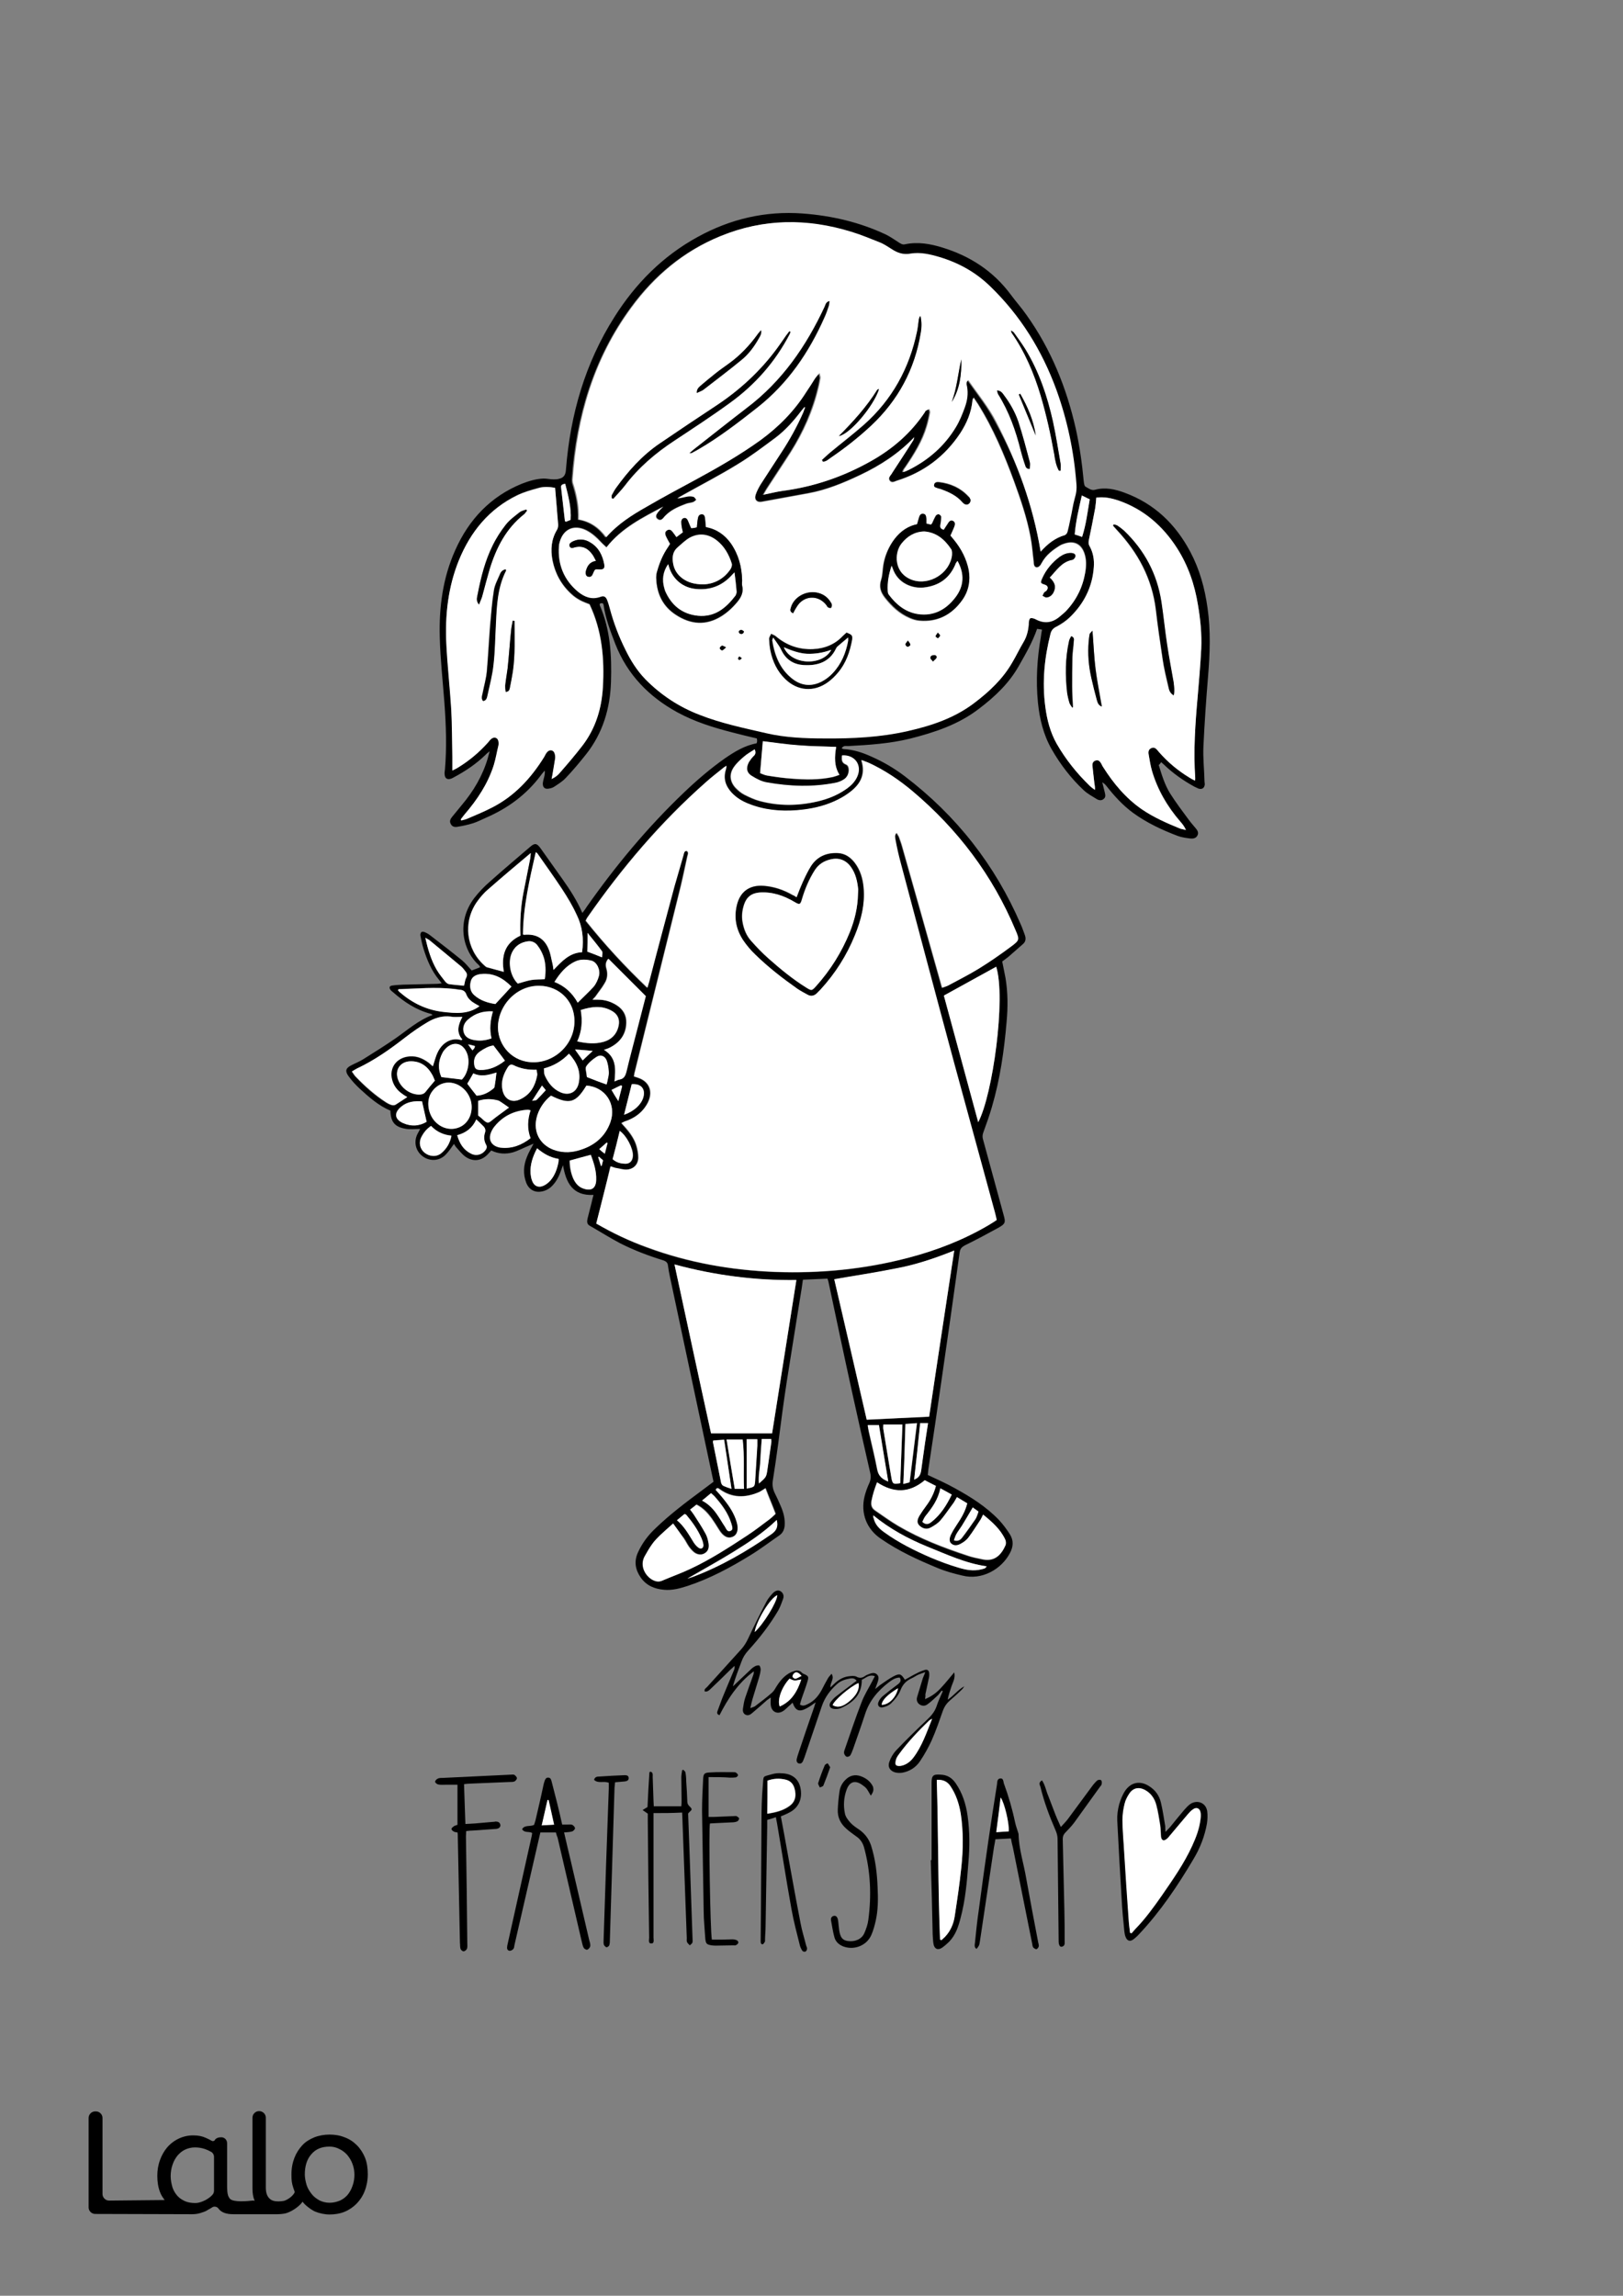 <?xml version="1.0" encoding="utf-8"?>
<!-- Generator: Adobe Illustrator 24.0.3, SVG Export Plug-In . SVG Version: 6.00 Build 0)  -->
<svg version="1.1" id="Layer_1" data-layer="Layer_1" xmlns="http://www.w3.org/2000/svg" xmlns:xlink="http://www.w3.org/1999/xlink" x="0px" y="0px"
	 viewBox="0 0 595.3 841.9" style="enable-background:new 0 0 595.3 841.9;" xml:space="preserve">
<rect x="0" y="0" width="595.3" height="841.9" fill="#808080" stroke="none"/>
<g id="Black">
<style type="text/css">
	.st0{fill:#FFFFFF;}
</style>
</g>

<g id="Color">
<path d="M133.9,791.3c-0.7-1.7-1.7-3.3-3-4.6s-2.8-2.3-4.5-2.9c-1.7-0.7-3.6-1-5.5-1s-3.8,0.3-5.6,1c-1.7,0.7-3.2,1.6-4.4,2.9
	c-1.2,1.3-2.2,2.8-2.9,4.6c-0.7,1.8-1.1,3.8-1.1,6.1c0,2.2,0.1,3.2,0.7,5c0.2,0.5,0.5,1.4,0.5,1.5c-0.4,1.1-2.1,2.6-3.9,3.2
	c-0.7,0.1-1.3,0.2-2,0.2c-1.4,0-2.6-0.2-3.5-1.2c-0.8-0.9-1.2-2-1.2-4v-25.5c0-1.3-1.1-2.4-2.4-2.4H95c-1.3,0-2.4,1.1-2.4,2.4v25.9
	c0,1.7,0.2,3.1,0.7,4.3c0,0.1,0.1,0.2,0.1,0.3c-0.2-0.1-0.5-0.1-0.7-0.1c-1.9,0.2-6.9,0.7-8.3-0.6c-0.1-0.1-0.2-0.2-0.3-0.4
	c-0.8-1-0.8-3.2-0.8-4.5V786c0-1.1-0.7-2-1.8-2.2l0,0l0,0l0,0c-0.2,0-2-0.2-2.7,1l0,0c-0.2,0.4-0.8,0.5-1.1,0.3l0,0
	c-0.7-0.4-1.5-0.8-2.2-1.1c-1.3-0.6-2.8-0.9-4.4-0.9c-3.7-0.1-7.2,1.5-9.7,4.3c-1.2,1.4-2.1,3-2.7,4.7c-0.7,1.9-1,3.8-1,5.8
	c0,2.2,0.3,4.2,1,6c0.4,1.1,1,2,1.7,2.9L40,807c-1.3,0-2.4-1.1-2.4-2.4v-27.9c0-1.3-1.1-2.4-2.4-2.4h-0.3c-1.3,0-2.4,1.1-2.4,2.4
	v32.8c0,1.3,1.1,2.4,2.4,2.4l35.5,0.1c1,0,2-0.1,3-0.4c0.9-0.3,2-0.6,2.7-1.1c0.4-0.2,0.6-0.4,0.9-0.5c0.3-0.2,0.5-0.3,0.8-0.5
	c0.7-0.5,1.8-0.3,2.3,0.4c1.1,1.5,2.9,2.1,5.5,2.1h16c1.1,0,2.1-0.1,3.1-0.3c2-0.5,5-2.4,6.3-4.3c0-0.1-0.1,0.1,0,0
	c0.7,1.2,3.2,3,4.5,3.6c1.7,0.7,3.6,1.1,5.4,1.1c1.9,0,3.8-0.3,5.5-1c3.4-1.4,6.1-4.2,7.4-7.7c0.7-1.8,1.1-3.9,1.1-6.1
	C134.9,795.1,134.6,793.1,133.9,791.3z M78.5,803.4c0,0.5-0.2,1.1-0.6,1.5c-0.7,0.8-1.6,1.4-2.5,1.9c-1.2,0.6-2.4,1.1-3.8,1.1
	c-1.3,0-2.7-0.2-3.8-0.7c-1-0.5-1.9-1-2.7-1.9c-0.8-0.9-1.3-1.7-1.8-3c-0.4-1.4-0.7-2.8-0.7-4.2s0.2-2.9,0.7-4.3
	c0.4-1.2,1-2.3,1.8-3.3c0.8-0.9,1.7-1.7,2.8-2.2c1.1-0.5,2.3-0.8,3.6-0.8c1.3,0,2.5,0.2,3.7,0.6c0.8,0.3,1.5,0.6,2.2,1
	s1.1,1.1,1.1,1.9C78.5,791,78.5,803.4,78.5,803.4z M129.3,801.6c-0.4,1.2-1,2.3-1.8,3.3c-0.8,0.9-1.7,1.6-2.8,2.1
	c-1.2,0.5-2.5,0.8-3.8,0.8s-2.5-0.3-3.6-0.8c-1.1-0.6-2.1-1.3-2.9-2.3s-1.5-2.1-1.9-3.3c-0.4-1.3-0.7-2.7-0.7-4
	c0-3.1,0.8-5.6,2.4-7.4c1.6-1.9,3.8-2.8,6.7-2.8c1.2,0,2.5,0.3,3.6,0.9c1.1,0.5,2.1,1.3,2.9,2.2c0.8,1,1.5,2.1,1.9,3.3
	c0.5,1.3,0.7,2.6,0.7,4C130,798.8,129.8,800.3,129.3,801.6z"/>
<path d="M425,280.5c1.1,3.6,2.2,7.3,4.2,10.5c2.1,3.3,4.5,6.5,6.8,9.6c0.8,1.1,1.8,2.2,2.7,3.3c0.6,0.7,1,1.6,0.5,2.5
	c-0.5,1-1.5,1.2-2.6,1.1c-1.5-0.2-3.1-0.4-4.5-0.9c-5.8-2.2-11.4-4.8-16.5-8.5c-3.8-2.8-6.9-6.2-9.8-9.9c-0.4-0.5-0.8-0.9-1.5-1.3
	c0.3,1.2,0.6,2.4,0.9,3.6c0.2,0.9,0.5,1.8-0.4,2.5c-0.8,0.7-1.8,0.5-2.6,0c-1.6-1-3.3-1.9-4.7-3.2c-4.7-4.4-8.6-9.5-11.8-15.1
	c-3-5.3-4.4-11.1-5-17.1c-0.8-8.1-0.3-16.2,1.1-24.2c0.1-0.8,0.2-1.5,0.4-2.5c-0.6-0.1-1.2-0.2-1.8-0.3c-1.7,4.9-4.2,9.2-6.7,13.6
	c-3.6,6.4-8.8,11.3-14.6,15.7c-7.5,5.8-16.3,8.7-25.4,11c-7.4,1.8-15,2.3-22.6,2.7c-0.8,0-1.7-0.3-2.4,0.8c0.3,0.1,0.5,0.3,0.7,0.3
	c3.7,0.2,7,1.3,10.3,2.8c4.3,1.9,8.4,4.3,12.2,7.2c18.9,14.4,33.1,32.5,42.5,54.3c0.6,1.3,1,2.6,1.5,3.9c0.5,1.4,0.3,2.5-0.8,3.4
	c-1.6,1.4-3.3,2.9-4.9,4.3c-0.8,0.7-1.7,1.3-2.6,2c0.4,2,0.8,4,1.2,6c0.9,5.4,0.9,10.8,0.4,16.2c-0.9,10.6-2.4,21-5.4,31.2
	c-0.9,3.1-2,6.2-3.1,9.2c-0.4,1-0.4,1.9-0.1,2.8c2.5,9.2,5,18.4,7.5,27.5c0.8,2.8,0.7,3.3-2,4.8c-4,2.2-8.1,4.4-12.2,6.4
	c-1.1,0.6-1.7,1.2-1.9,2.5c-2.2,16-4.5,32-6.8,47.9c-1.5,10.6-3.1,21.2-4.7,31.8c-0.1,0.7-0.1,1.4-0.2,2c3.4,1.6,6.8,3.1,10,4.9
	c5.8,3.2,11.4,6.7,16.1,11.6c1.5,1.6,2.9,3.5,4.1,5.4c1.3,2.2,1.2,4.4-0.1,6.8c-3.1,5.9-10.3,10-17.4,8.2c-3-0.7-6-1.5-8.9-2.7
	c-7.3-3-14.5-6.3-21-10.8c-5.2-3.5-7.5-9.3-6-15.5c0.4-1.6,1-3.3,1.7-4.8c0.6-1.3,0.7-2.5,0.4-3.8c-2.3-10.1-4.6-20.2-6.8-30.3
	c-2.9-13.2-5.7-26.5-8.5-39.7c-0.1-0.4-0.2-0.8-0.4-1.3c-3,0.1-5.9,0.3-9,0.4c-0.3,2.2-0.6,4.3-1,6.5c-1.6,10.2-3.3,20.4-4.9,30.7
	c-1.2,7.7-2.2,15.5-3.2,23.2c-0.6,4.3-1.2,8.7-1.9,13c-0.3,1.7-0.1,3.2,0.6,4.7c0.8,1.6,1.6,3.3,2.3,5c1,2.3,1.6,4.6,1.4,7.2
	c-0.2,1.5-0.7,2.6-2,3.5c-3.5,2.4-6.9,5-10.5,7.2c-7.3,4.5-14.9,8.6-23.1,11.3c-2.8,0.9-5.7,1.7-8.7,1.4c-3.4-0.3-6.4-1.5-8.5-4.5
	c-2-2.9-2.5-5.9-1-9.2c1.6-3.5,3.8-6.4,6.6-9c5.2-5,10.9-9.3,16.7-13.6c1.5-1.1,2.9-2.2,4.4-3.3c-0.1-0.7-0.3-1.3-0.4-1.9
	c-5.2-24.5-10.4-48.9-15.6-73.4c-0.3-1.3-0.5-2.6-0.7-4c-0.1-1-0.6-1.5-1.7-1.9c-5.5-1.7-10.8-3.7-15.9-6.3c-3.8-2-7.4-4.3-11.1-6.4
	c-1.1-0.6-1-1.6-0.8-2.6c0.5-2,1-4,1.5-5.9c0.2-0.9,0.4-1.8,0.7-2.8c-7.7,0.4-10.1-4.5-11.2-10.9c-0.2,0.6-0.5,1.2-0.7,1.9
	c-0.7,2-1.6,3.9-3.1,5.5c-1,1.1-2.3,1.9-3.8,2.2c-2.7,0.6-4.9-0.6-5.9-3.2c-1.2-3.2-1-6.4,0.3-9.5c0.6-1.6,1.5-3,2.4-4.8
	c-0.7,0.3-1.1,0.5-1.6,0.7c-2,0.8-4,1.9-6,2.5c-2.6,0.7-5.3,0.6-7.9-0.7c-0.4,0.4-0.7,0.8-1.1,1.2c-2.4,2.7-5.6,3.1-8.5,1
	c-1.2-0.9-2.2-2.2-3.2-3.3c-0.4-0.4-0.6-0.9-0.9-1.3c-1,1.4-1.9,2.8-3,3.9c-2,2.1-4.9,2.5-7.4,1.3c-3.4-1.7-4.7-5.6-2.9-9
	c0.3-0.5,0.6-1.1,0.9-1.7c-2,0-3.8,0.3-5.6-0.1c-3.8-0.7-5.2-2.6-5.3-6.6c-4.3-1.8-7.8-4.9-11.2-8c-1.5-1.4-3-3-4.2-4.7
	c-1.3-1.8-1-2.9,1-3.9c1.5-0.8,3.1-1.4,4.5-2.3c4-2.5,8-5,11.9-7.7c4.3-3,8.3-6.6,13.5-8.5c-0.4-0.2-0.5-0.4-0.7-0.4
	c-5.3-1.4-9.7-4.3-13.8-7.9c-0.3-0.3-0.7-0.5-0.9-0.8c-0.7-0.9-0.5-1.6,0.7-1.7c1.3-0.2,2.5-0.2,3.8-0.3c4.2-0.1,8.3-0.2,12.5-0.3
	c0.5,0,0.9-0.1,1.7-0.2c-0.4-0.6-0.7-0.9-1-1.3c-2.8-3.4-4.4-7.3-5.7-11.5c-0.5-1.6-0.8-3.1-1.1-4.7c-0.1-0.4,0.1-1.1,0.4-1.3
	c0.3-0.2,0.9-0.1,1.3,0.1c0.7,0.3,1.4,0.7,2,1.2c3.9,3,7.8,6,11.6,9.1c1.3,1.1,2.3,2.4,3.5,3.7c1-0.4,2-0.7,3.1-1.2
	c-0.1-0.3-0.2-0.5-0.4-0.7c-5.7-5-8.6-15.5-1.8-24.6c1.7-2.2,3.7-4.3,5.8-6.1c4.8-4.3,9.8-8.5,14.7-12.7c1.7-1.5,2.5-1.4,3.8,0.4
	c2.7,3.8,5.4,7.6,8.1,11.4c2.7,3.8,5.3,7.8,7.3,12.4c0.6-0.8,1.1-1.4,1.5-2.1c10.6-15.1,22.3-29.2,35.7-42
	c4.7-4.5,9.7-8.8,15.1-12.6c3.5-2.4,7.2-4.7,11.6-5.5c0.1-0.3,0.2-0.6,0.2-0.8c0-0.3,0-0.5-0.1-1c-3-0.7-6-1.4-9-2.2
	c-7-1.8-13.8-3.9-20.2-7.4c-10.4-5.7-18.3-13.8-22.7-25c-1.8-4.7-3.6-9.3-4.3-14.3c0-0.2-0.2-0.4-0.2-0.6c-0.2,0-0.4-0.1-0.6-0.1
	c-0.2,0-0.4,0.1-0.6,0.2c0,0.2-0.1,0.4,0,0.6c3.9,9,4.4,18.5,4.1,28c-0.3,9.8-3,18.9-9.2,26.7c-2.4,3-4.8,5.9-7.4,8.6
	c-1.2,1.3-2.7,2.2-4.2,3.2c-0.6,0.4-1.3,0.6-2,0.7c-1.5,0.3-2.3-0.5-2.2-2c0.1-0.9,0.4-1.8,0.6-2.7c0.1-0.6,0.2-1.2,0.1-1.9
	c-0.5,0.6-1,1.1-1.4,1.7c-5.3,7.1-12.1,12.1-20.2,15.6c-1.6,0.7-3.1,1.5-4.7,2c-1.9,0.6-3.8,1-5.7,1.3c-1,0.2-2,0-2.5-1.1
	c-0.5-0.9-0.1-1.8,0.5-2.5c1.2-1.5,2.4-2.9,3.6-4.4c4.3-5.1,7.6-10.7,9.5-17.1c0.2-0.7,0.4-1.5,0.7-2.6c-0.7,0.6-1.2,0.9-1.5,1.3
	c-3.5,3.4-7.4,6-11.7,8.3c-0.4,0.2-0.7,0.4-1.1,0.5c-1.3,0.4-2.1-0.2-2.2-1.5c-0.1-0.6,0-1.3,0.1-1.9c0.7-8.2,0.4-16.3-0.2-24.5
	c-0.6-8-1.5-16-1.7-24c-0.3-11,1.1-21.8,5.7-32c5-11.2,12.9-19.6,24.4-24.3c2.6-1,5.2-1.8,8-1.9c1.2,0,2.4,0.3,3.6,0.3
	c0.7,0,1.4,0,2-0.2c2-0.4,2.5-1.7,2.6-3.6c1.6-20,7-38.8,17.8-55.8c7.7-12.2,17.7-22.3,30.5-29.3c12-6.6,24.8-9.6,38.5-8.6
	c10.7,0.8,21,3.2,30.7,7.8c1.6,0.8,3.1,1.9,4.7,2.9c0.7,0.4,1.2,0.8,2.1,0.6c4.7-1,9.3-0.2,13.8,1.2c10.1,3.1,18.6,8.6,25,17.2
	c1.9,2.6,4,4.9,5.8,7.5c9,12.6,14.7,26.7,18.1,41.8c1.4,6.3,2.3,12.8,2.9,19.2c0.1,0.7,0.2,1.8,0.7,2c1.1,0.6,2.1,1.5,3.5,1.1
	c3.7-1,7.3-0.2,10.8,1.1c10.9,4,18.7,11.5,24.1,21.7c3.4,6.4,5.3,13.3,6.3,20.5c1.2,8.4,0.9,16.7,0.2,25.1
	c-0.7,8.6-1.3,17.1-1.7,25.7c-0.2,4.3,0.3,8.6,0.4,12.9c0,0.4,0.1,0.7,0.1,1c-0.1,1.4-1,2-2.3,1.6c-0.5-0.2-1-0.5-1.5-0.7
	c-4.2-2.3-8-5-11.4-8.3c-0.2-0.2-0.5-0.4-0.8-0.7C425.3,280.4,425.1,280.5,425,280.5z M218.7,448.7c6,3.6,12.1,6.4,18.5,8.8
	c15.1,5.6,30.8,8.3,46.9,9c16.6,0.6,32.9-0.9,49-5.2c10.3-2.7,20.1-6.5,29.3-11.9c1-0.6,2-1.3,3-1.9c-0.2-1-0.4-1.8-0.6-2.6
	c-4.9-18.1-9.9-36.1-14.8-54.2c-6.7-24.8-13.3-49.7-19.9-74.5c-0.7-2.7-1.3-5.3-1.8-8c-0.2-0.8-0.6-1.7,0.4-2.7
	c0.3,0.6,0.7,1.1,0.9,1.5c0.4,1.2,0.9,2.4,1.2,3.6c4.7,16.4,9.3,32.8,13.9,49.2c0.2,0.8,0.4,1.6,0.7,2.5c0.9-0.3,1.6-0.5,2.2-0.8
	c3.7-2,7.5-3.9,11.1-6.1c4.1-2.6,8.1-5.3,12-8.2c3.1-2.3,3.1-2.5,1.6-6c-8.4-20.1-21.2-37-37.8-51c-4.9-4.2-10.2-7.7-16.1-10.4
	c-0.7-0.3-1.5-0.6-2.6-1c1.8,5.7-0.7,9.3-4.8,12.2c-1.7,1.2-3.5,2.1-5.3,3c-4.3,1.9-8.8,2.9-13.5,3.2c-6.1,0.5-12.1-0.1-17.9-2.4
	c-2.3-0.9-4.4-2.2-6.1-4c-2.3-2.5-3.1-5.3-2.1-8.6c0.1-0.3,0.1-0.7,0.2-1.3c-0.6,0.4-1,0.6-1.3,0.9c-2.1,1.7-4.2,3.3-6.2,5.1
	c-16.6,14.6-30.8,31.4-43.4,49.5c-0.3,0.4-0.4,0.8-0.7,1.3c7,8.7,14.4,16.8,22.6,24.6c0.3-1.1,0.5-1.7,0.7-2.4
	c3.1-11.6,6.1-23.1,9.2-34.7c1-3.8,2.1-7.6,3.3-11.4c0.2-0.7,0.2-1.6,1.2-1.7c0.9,0.6,0.5,1.3,0.3,1.9c-0.8,3.6-1.6,7.3-2.4,10.9
	c-5.6,22.8-11.3,45.5-16.9,68.3c-0.1,0.5-0.2,1.1-0.3,1.6c0.6,0.2,1.1,0.3,1.5,0.5c3.8,1.2,5.4,4.4,4,8.2c-0.4,1.1-1.1,2.2-1.8,3.1
	c-1.8,2.2-4.1,3.6-6.7,4.6c-0.5,0.2-0.9,0.4-1.6,0.7c0.6,0.7,1.1,1.2,1.5,1.7c1.7,2,3.3,4.1,4,6.6c0.4,1.4,0.7,2.9,0.7,4.3
	c0,2.5-1.7,4.3-4.2,4.5c-1.4,0.1-2.8-0.3-4.1-0.6c-0.6-0.1-1.1-0.4-1.9-0.6C222.3,434.7,220.5,441.6,218.7,448.7z M381.7,202.3
	c2.6-2.8,5.2-5,8.6-6c0.4-0.1,0.8-0.8,0.9-1.3c0.4-1.5,0.7-3,1-4.5c0.5-2.6,0.9-5.1,1.6-7.6c0.5-1.9,0.7-3.7,0.6-5.6
	c-0.9-11.7-3.3-23.1-7.3-34.2c-5.3-14.5-13.2-27.4-24.4-38.1c-5.4-5.2-11.7-8.6-18.7-10.7c-3.4-1-6.9-1.8-10.4-1.2
	c-2.7,0.5-4.8-0.3-7-1.7c-1.3-0.9-2.6-1.7-4-2.3c-3.5-1.4-7.1-2.9-10.7-4c-16.2-5.1-32.2-4.9-48,1.6c-13.4,5.5-24.1,14.5-32.6,26.1
	c-13.7,18.7-20,40-21.6,62.9c0,0.5,0,1,0.1,1.5c1.4,4.3,2.3,8.7,2.1,13.4c4.3,0.7,7.6,3,10.1,6.5c4.3-4.8,9.4-8,14.7-11.1
	c6-3.5,12.2-6.8,18.3-10.1c8.1-4.4,16.1-9,23.6-14.4c6.7-4.9,12.4-10.7,16.8-17.7c1-1.6,2-3.2,3.1-4.8c0.4-0.6,0.9-1.1,1.7-2.1
	c0.2,1,0.4,1.4,0.4,1.8c-0.2,1.2-0.4,2.4-0.7,3.5c-2,8.4-5.5,16.3-10.1,23.6c-2.9,4.5-5.9,9-8.8,13.5c-0.4,0.6-0.7,1.3-1.3,2.2
	c2.6-0.5,4.8-1.1,7-1.4c11.5-1.5,22.3-5.2,32.4-10.9c8-4.5,14.8-10.3,19.8-18c0.1-0.1,0.1-0.3,0.2-0.4c0.4-0.2,0.9-0.5,1.4-0.7
	c0.1,0.4,0.4,0.9,0.3,1.3c-0.3,1.7-0.7,3.5-1.2,5.1c-1.6,5.3-4.5,10-7.6,14.6c-0.4,0.6-1,1.1-1.1,2.1c0.4-0.1,0.7-0.2,1-0.3
	c0.5-0.2,0.9-0.4,1.3-0.6c7.1-3.6,12.8-8.7,17-15.5c1.4-2.3,2.4-4.8,3.3-7.3c0.9-2.4,1.3-5,0.8-7.7c-0.1-0.7-0.4-1.7,0.5-2.3
	c3.6,5.1,7.5,9.9,10.3,15.4C373.2,169.7,378.9,185.3,381.7,202.3z M295.3,149.4c-0.1,0-0.2-0.1-0.3-0.1c-0.3,0.4-0.7,0.8-1,1.2
	c-2.8,3.7-5.8,7.1-9.5,9.9c-4.6,3.4-9.1,6.9-14,9.8c-6.5,4-13.3,7.5-19.9,11.2c-0.7,0.4-1.4,0.8-2.1,1.2c1.3-0.1,2.5-0.5,3.8-0.7
	c0.7-0.1,1.4-0.1,2.1,0.1c0.4,0.1,0.7,0.7,1.1,1.1c-0.4,0.3-0.8,0.8-1.2,0.9c-0.8,0.3-1.7,0.3-2.5,0.6c-3.2,1.2-6.3,2.5-8.5,5.3
	c-0.5,0.6-1.1,0.9-1.9,0.4c-0.8-0.5-0.8-1.3-0.4-2c0.3-0.5,0.7-0.9,1-1.3c0.4-0.4,0.9-0.8,1.3-1.3c-7.6,4-15.3,7.8-20.8,14.9
	c-0.8-0.7-1.4-1.2-1.9-1.8c-1.6-1.8-3.4-3.4-5.6-4.5c-4.6-2.2-8.5-0.3-9.7,4.6c-0.1,0.4-0.2,0.8-0.2,1.2c-0.5,6.8,1.8,12.5,7.1,16.8
	c2.3,1.9,4.9,2.9,8.1,1.8c1.3-0.5,2-0.1,2.5,1.2c0.4,1,0.7,2.1,1,3.2c1.3,5.2,3.3,10.2,5.7,15c1.9,3.9,4.2,7.7,7.3,10.8
	c5.7,5.8,12.4,10.2,20,13.1c7.9,3,16.2,4.7,24.4,6.7c7,1.6,14.1,1.8,21.2,1.9c10.3,0,20.6-0.4,30.7-2.7c8.8-2,17.2-4.9,24.5-10.4
	c5.4-4.1,10.2-8.7,13.7-14.6c1.5-2.5,2.7-5.1,4.2-7.6c1.2-2,1.7-4.2,1.9-6.4c0-0.4,0-0.8,0.1-1.3c0.2-1.1,0.5-1.3,1.6-1
	c0.3,0.1,0.7,0.3,1,0.4c3,1.6,5.8,1.1,8.5-0.9c0.9-0.7,1.8-1.4,2.5-2.2c3.7-4,6-8.6,7-14c0.4-2.4,0.5-4.8-0.3-7.1
	c-1.1-3.4-3.7-4.7-7.2-3.6c-0.6,0.2-1.2,0.4-1.7,0.7c-2.7,1.6-5.3,3.5-6.8,6.5c-0.2,0.4-0.5,0.8-0.9,1.2c-0.8,0.7-1.7,0.4-1.9-0.7
	c-0.1-0.3,0-0.7-0.1-1.1c-0.4-3.1-0.6-6.2-1.2-9.2c-1.3-6.9-3.6-13.6-6-20.2c-3.6-9.8-7.6-19.4-13.2-28.3c-0.5-0.7-1-1.5-1.6-2.4
	c-0.2,0.5-0.4,0.6-0.4,0.8c-0.4,4.5-2.1,8.5-4.5,12.2c-5.7,8.6-13.5,14.5-23.4,17.5c-0.8,0.3-1.8,0.9-2.5-0.1
	c-0.7-1,0.3-1.8,0.8-2.6c0-0.1,0.1-0.1,0.1-0.2c2.6-4,5.1-7.9,7.7-11.9c0.2-0.3,0.3-0.8,0.4-1.2c-5.7,6-12.5,10.4-19.9,13.9
	c-6.1,2.9-12.4,5.5-19.1,6.7c-5.7,1-11.3,2.1-17,3.1c-1.7,0.3-2.8-0.8-2.2-2.5c0.4-1.3,1.1-2.6,1.8-3.8c2.5-3.9,5-7.8,7.6-11.7
	c3.1-4.7,5.8-9.6,8.1-14.8C294.8,150.6,295.1,150,295.3,149.4z M203.6,178.9c-2.3-0.4-4.3-0.5-6.2,0c-2.6,0.7-5.2,1.5-7.6,2.6
	c-10.3,5-17.1,13.3-21.4,23.8c-4,9.8-5.2,20.2-4.6,30.7c0.4,8,1.3,16,1.8,24c0.3,5.8,0.3,11.7,0.4,17.5c0,1.5,0,3.1,0,4.9
	c0.8-0.4,1.4-0.7,2.1-1.1c4.1-2.5,7.8-5.6,11-9.2c0.4-0.5,0.8-1,1.3-1.4c1.1-0.8,2.3-0.3,2.5,1c0.1,0.5,0.1,1,0,1.5
	c-0.5,2.4-0.9,4.8-1.7,7.2c-2.1,6.9-6,12.7-10.7,18.1c-0.5,0.6-1,1.2-1.4,1.8c0.1,0.1,0.2,0.2,0.2,0.4c0.7-0.2,1.5-0.3,2.1-0.6
	c3-1.3,6-2.5,8.9-4c8.4-4.2,14.5-10.8,19.4-18.7c0.4-0.6,0.7-1.3,1.1-1.8c0.9-1,2.3-0.7,2.7,0.5c0.2,0.6,0.2,1.3,0.2,1.9
	c-0.3,2-0.6,4-1,6c-0.1,0.5-0.2,1-0.3,1.5c1.1-0.5,2.1-1.1,2.8-2c2.9-3.4,5.8-6.7,8.5-10.2c4.8-6.3,7-13.7,7.5-21.5
	c0.6-10.4-0.4-20.7-4.9-30.3c-1.2-0.5-2.4-0.9-3.5-1.5c-1.1-0.6-2.2-1.3-3.1-2.2c-3.8-3.4-6.1-7.6-7-12.5c-0.8-3.9-0.5-7.7,1.7-11.2
	c0.3-0.5,0.4-1.2,0.4-1.8C204.3,188,204,183.5,203.6,178.9z M402.1,182.5c-0.1,1.4-0.2,2.6-0.4,3.8c-0.7,3.9-1.5,7.7-2.3,11.6
	c-0.2,0.9-0.1,1.6,0.3,2.4c1.3,2.3,1.7,4.9,1.5,7.6c-0.5,7.3-3.6,13.4-8.8,18.4c-1.4,1.3-3.1,2.5-4.8,3.4c-1.3,0.6-2,1.4-2.3,2.7
	c-2.2,8.8-3.1,17.6-1.9,26.6c0.6,4.8,1.9,9.4,4.2,13.7c3.2,5.7,7.3,10.9,12.1,15.4c0.6,0.6,1.2,1,1.9,1.5c0.1-1-0.1-1.7-0.2-2.5
	c-0.3-2.1-0.5-4.2-0.7-6.3c-0.1-0.9,0.2-1.7,1.2-2c1-0.3,1.6,0.4,2,1.1c0.3,0.4,0.5,0.9,0.7,1.3c3.8,6,8.2,11.4,14.2,15.5
	c4.4,3,9.2,5.1,14.1,7.1c0.7,0.3,1.4,0.3,2.1,0.5c-0.6-1.3-1.3-2.2-2.1-3.1c-4.7-5.5-8.3-11.7-10.4-18.7c-0.5-1.8-0.8-3.6-1.1-5.4
	c-0.2-1-0.4-2.2,0.8-2.8c1.4-0.7,2.1,0.5,2.8,1.3c3.3,3.7,7,6.9,11.3,9.5c0.6,0.4,1.3,0.7,2,1.1c0.1-0.5,0.1-0.7,0.1-0.9
	c-0.7-10,0-20,0.9-30c0.5-5.8,1-11.7,1.3-17.5c0.3-5.4-0.3-10.7-1.2-16c-1.2-7.4-3.6-14.5-7.7-20.9c-5.2-8.1-12.2-14.2-21.4-17.4
	C407.7,182.7,405,182.1,402.1,182.5z M247.4,463.7c4.5,20.9,9,41.5,13.4,62c7.6,0,15.1,0,22.4,0c3-18.8,5.9-37.4,8.9-56.2
	C277,469.6,262.2,467.7,247.4,463.7z M350,458.6c-7.2,2.9-14.4,5.3-21.7,6.7c-7.4,1.5-14.9,2.6-22.3,3.9c4,17.2,7.9,34.4,11.9,51.5
	c7.8-0.4,15.3-0.8,22.9-1.1C343.8,499.2,346.9,479.1,350,458.6z M346.2,365.1c4.2,15.5,8.4,30.9,12.6,46.5c5.3-9.9,10.2-45.4,6.6-57
	C359.1,358,352.8,361.5,346.2,365.1z M210.7,374.5c0-8.2-6.6-13.7-14.4-13c-6.6,0.6-12.2,6-13.4,12.5c-1.4,7.1,3.1,13.9,10,15.2
	C202,391.1,210.8,383.8,210.7,374.5z M246.9,558.7c-1.8,1.6-3.3,2.9-4.7,4.3c-1,0.9-1.9,1.9-2.7,3c-1.1,1.5-2,3-2.9,4.7
	c-1.9,3.5,0.2,7,2.6,8.4c1.2,0.7,2.4,1.1,3.8,0.5c3.4-1.4,7-2.7,10.3-4.3c7.3-3.4,14.1-7.8,20.8-12.2c2.9-1.9,5.6-4,8.4-6.1
	c0.7-0.5,1.3-1.2,2.1-1.9c-1.2-3.2-2.5-6.2-3.7-9.4c-0.7,0.5-1.5,1-2.3,1.4c-5.1,2.2-10,2.2-14.6-1.1c-0.5-0.4-1-0.6-1.3,0.3
	c1,1.2,2.1,2.4,3.1,3.6c2,2.5,3.8,5.1,4.6,8.2c0.7,2.7,0.2,4.6-1.5,5.4c-1.8,0.8-3.5-0.1-5-2.5c-0.9-1.4-1.8-2.9-2.8-4.3
	c-1.4-2-3.1-3.8-5.5-5c-0.8,0.6-1.5,1.2-2.3,1.8c0.5,0.7,1,1.3,1.4,1.9c1.5,2.3,3,4.6,4.3,7c0.6,1.1,0.9,2.4,1.1,3.6
	c0.2,1.4-0.1,2.7-1.4,3.5c-1.2,0.8-2.9,0.6-4.1-0.4c-0.7-0.6-1.3-1.3-1.8-2c-0.7-1-1.2-2.1-1.9-3.1
	C249.5,562.3,248.3,560.6,246.9,558.7z M321.7,543.6c-0.9,2.3-1.6,4.5-2.1,6.9c-0.3,1.6,0,2.7,1.4,3.6c2.8,1.9,5.5,3.9,8.4,5.6
	c8,4.7,16.6,8,25.4,10.9c1.9,0.6,3.8,1,5.7,1.4c4.6,0.9,6.8-2.1,8.2-5.1c0.3-0.6,0.2-1.6-0.1-2.2c-1.7-3.8-4.8-6.4-8.1-9.1
	c-0.4,0.8-0.6,1.3-0.9,1.8c-1.4,2.2-2.8,4.4-4.4,6.5c-0.7,1-1.8,1.8-2.9,2.4c-1,0.6-2.3,0.8-3.4,0c-0.8-0.6-0.9-1.8-0.2-3.3
	c0.3-0.6,0.6-1.1,0.9-1.7c0.8-1.3,1.6-2.6,2.5-3.9c1.1-1.8,2.1-3.6,2.6-5.9c-1.3-0.8-2.5-1.5-3.8-2.3c-0.5,0.9-0.8,1.6-1.3,2.2
	c-1.6,2.2-3,4.4-4.8,6.4c-0.9,1.1-2.3,1.9-3.6,2.6c-1.5,0.8-2.9,0.3-4.1-0.8c-1.1-1.1-0.6-2.4,0-3.5c0.8-1.3,1.7-2.6,2.6-3.8
	c1.6-2.2,2.8-4.5,3.5-7.2c-1.5-0.8-2.8-1.5-4.1-2.1C333.5,547.6,327.8,547.6,321.7,543.6z M184.8,356.4c-1-5.8,0.3-10.5,6-13.2
	c-0.2-5.4,0.2-10.6,1.1-15.7c0.8-4.2,1.7-8.4,2.5-12.6c0.1-0.6,0.1-1.1,0.2-2c-5.4,4.6-10.6,8.9-15.6,13.3c-1.6,1.4-3,3-4.2,4.7
	c-5.1,7.4-3.9,17.2,2.8,23.2c0.3,0.3,0.7,0.6,1,0.7C180.6,355.3,182.6,355.8,184.8,356.4z M213.5,349.2c0.7-4.9,0.1-9.5-1.9-13.7
	c-1.5-3.3-3.4-6.5-5.4-9.5c-2.9-4.4-6-8.7-9-13c-0.1-0.2-0.3-0.2-0.6-0.5c-2.3,10.1-4.6,20-4.7,30.2c0.2,0.1,0.4,0.2,0.5,0.1
	c4.3-0.4,7.3,1.3,8.9,5.2c0.7,1.8,1,3.8,1.5,5.7c0.1,0.6,0.2,1.1,0.3,2C206.1,352.5,208.9,349.4,213.5,349.2z M202.1,401.8
	c-2.6,2-4.6,5.1-5.3,8.2c-1.2,5.1,1.2,9.7,6.1,11.6c2.9,1.1,5.9,1.2,8.9,0.4c5.7-1.5,10-4.8,12.1-10.5c2.3-6.6-1.9-12.9-8.8-13.4
	C211.2,404.5,208.9,405.1,202.1,401.8z M169.6,372.9c-1.6,0-2.9,0.1-4.3,0c-3.1-0.4-5.9,0.4-8.5,2c-2.8,1.7-5.6,3.6-8.2,5.6
	c-5.6,4.3-11.3,8.4-17.7,11.4c-0.6,0.3-1.1,0.7-1.9,1.1c0.6,0.8,0.9,1.4,1.4,1.9c3.3,3.5,7,6.8,11.1,9.4c0.6,0.4,1.3,0.8,2.1,1
	c0.4,0.1,1,0.2,1.4-0.1c1.5-0.9,2.8-1.8,4.3-2.8c-0.6-0.4-1.1-0.7-1.6-1c-1.7-1.2-2.9-2.6-3.7-4.5c-1.7-4.3,0.6-8.4,5.1-9.3
	c3.1-0.6,5.7,0.4,8.1,2.2c0.5,0.4,1,0.9,1.5,1.3c0.6-1.8,1-3.6,1.8-5.2c1.8-3.7,5.3-5.4,8.6-4.4c0.1,0,0.2-0.1,0.4-0.2
	C167.3,378.6,168,375.9,169.6,372.9z M276.8,274.8c-1.4,0.9-2.8,1.7-4,2.7c-1.3,1.1-2.7,2.3-3.7,3.8c-1.8,2.5-1.5,5.3,0.5,7.6
	c0.9,1,2.1,2,3.3,2.6c1.8,0.9,3.7,1.8,5.6,2.3c7,1.9,14.1,1.8,21.1,0.2c3.7-0.8,7.3-2.2,10.4-4.4c1.8-1.3,3.4-2.8,4.3-4.8
	c1.8-4.2-0.9-8-5.6-7.7c0,1.3-0.3,2.6,1.4,3.3c0.8,0.3,1.1,1.2,1.1,2.1c0,1.5-0.7,2.8-2,3.5c-0.8,0.5-1.8,0.9-2.7,1.1
	c-8.5,1.8-16.9,1.5-25.4-0.1c-1.9-0.3-3.7-1.3-5.4-2.3c-2-1.3-2.3-3.1-1.2-5.1c0.4-0.8,1-1.5,1.7-2.2
	C277.1,276.6,277.4,276,276.8,274.8z M306.7,273.9c-4.7-0.2-9.2-0.2-13.7-0.5c-4.4-0.3-8.9-1-13.2-1.5c-0.3,3.9-0.7,7.7-1,11.7
	c0.9,0.3,1.8,0.7,2.7,0.9c2.9,0.4,5.9,0.9,8.8,1.1c5.1,0.4,10.1,0.5,15.2-0.6c0.8-0.2,1.6-0.5,2.4-0.8
	C305.9,280.9,306.1,277.5,306.7,273.9z M225.4,396.6c0.7-0.3,1.2-0.6,1.7-0.7c1.6-0.3,2.2-1.4,2.5-2.9c1.2-5.1,2.6-10.2,3.9-15.3
	c1.1-4.2,2.2-8.4,3.2-12.4c-4.7-4.7-9.2-9.2-13.7-13.7c-0.9,1.1-1.1,2.2-0.7,3.6c0.6,1.8,0.4,3.7-0.6,5.3c-0.9,1.6-2.1,3-3.1,4.5
	c-0.3,0.5-0.8,0.9-1.4,1.6c0.9,0,1.5,0,2,0c2.5,0,4.7,0.7,6.8,2c2.4,1.5,3.7,3.7,3.6,6.5c-0.1,4.4-2.4,7.4-6.3,9.2
	c-0.5,0.3-1.1,0.4-1.9,0.7C226.3,387.8,225.8,392.1,225.4,396.6z M173,406c0-3.6-2.1-6.8-5.3-8.3c-3.6-1.6-7.3-0.4-9.5,3
	c-2.1,3.2-1.1,8.1,1.5,10.7c2.3,2.4,5.6,3.2,8.5,2.1C171.2,412.4,173,409.5,173,406z M146,363c0,0.1,0,0.2,0,0.2
	c0.2,0.3,0.5,0.5,0.7,0.7c4.6,3.9,9.7,6.4,15.7,7.1c4.6,0.6,9.2,1,13.4-2.1c-0.5-0.3-1-0.6-1.6-0.9c-1.4-0.8-2.6-1.8-3.2-3.3
	c-0.4-1.1-1.2-1.7-2.3-1.8c-0.8-0.1-1.5-0.3-2.3-0.3c-6.8-0.7-13.5-0.1-20.2,0.1C146.2,362.8,146.1,363,146,363z M213,370.4
	c0.8,4,0.4,7.8-1.2,11.5c3.3,0.8,6.4,1.1,9.5,0.2c3.1-0.9,5.1-3,5.7-6.1c0.4-2.1-0.3-3.9-2.2-5.1C220.9,368.6,217.1,369.1,213,370.4
	z M199.8,359.1c0.5-2.8,0.4-6.1-0.5-8.6c-0.5-1.4-1.2-2.7-2.1-3.8c-0.8-1.1-2.1-1.7-3.5-1.5c-2.3,0.3-4.3,1.4-5.5,3.5
	c-2,3.5-1.1,9.2,1.8,12c1.6-0.4,3.2-1,4.9-1.3C196.5,359.2,198.2,359.2,199.8,359.1z M211.9,367.7c2.1-2.1,4.1-3.9,5.8-5.9
	c0.9-1.1,1.6-2.5,1.9-3.9c0.6-2.3-0.8-5.1-2.7-5.6c-2-0.5-4.1-0.6-6,0.3c-3.3,1.6-5.6,4.3-7.6,7.5
	C207.1,361.6,209.8,364,211.9,367.7z M194.6,417.4c-1.3-3.5-1.1-6.8,0-10.3c-0.5-0.1-0.7-0.2-1-0.2c-4.9,0.3-9,2.3-12.1,6
	c-0.7,0.8-1.3,1.9-1.6,2.9c-0.7,2.2,0.3,3.9,2.5,4.7c0.5,0.2,1,0.3,1.4,0.3C187.9,421.3,191.3,419.9,194.6,417.4z M320.3,555.7
	c0,0.6,0,0.9,0.1,1.1c0.5,2.2,1.9,3.7,3.7,5c5.3,3.8,11.2,6.8,17.2,9.4c3.2,1.4,6.5,2.6,9.9,3.6c2.8,0.8,5.8,1.4,8.7,0.7
	c0.7-0.2,1.5-0.2,1.9-1.1c-7.7-1.1-14.6-4.4-21.7-7.2C333.1,564.3,326.4,560.7,320.3,555.7z M196.8,392.3c-3,0.1-5.9-0.4-8.5-1.7
	c-0.9-0.5-1.5,0.1-2,0.7c-1.7,2.5-2.7,5.3-2,8.4c0.7,3.6,3.6,5,6.8,3.3c3.4-1.8,5.2-4.8,5.9-8.5
	C197.1,393.9,196.9,393.2,196.8,392.3z M208.7,386.4c-2.7,2.8-5.7,4.5-9.2,5.5c0.1,1,0,1.8,0.3,2.5c1.2,2.7,3,4.9,5.7,6.2
	c3.3,1.4,6.2,0,6.8-3.5C213.1,392.9,211.6,389.6,208.7,386.4z M159.5,396.3c-0.3-0.7-0.6-1.6-1.1-2.4c-1.8-3-4.3-4.8-7.9-4.7
	c-3.6,0.1-5.6,2.9-4.6,6.4c1,3.3,4.4,5.8,7.8,5.8c0.9,0,1.8-0.2,2.4-1C157.1,399.1,158.2,397.9,159.5,396.3z M156,343.9
	c1,4.4,2.2,8.2,4.2,11.7c0.9,1.6,2.1,3,3.2,4.4c0.3,0.4,0.7,0.8,1.2,0.8c1.9,0.3,3.7,0.4,5.6,0.6c0.3-1.1,0.4-2.1,0.8-2.9
	c0.6-1,0.3-1.7-0.4-2.5c-0.5-0.5-0.9-1.1-1.4-1.6c-3.9-3.2-7.8-6.4-11.7-9.7C157.2,344.6,156.8,344.4,156,343.9z M187.6,361.8
	c-3-3.1-6.6-5.1-11.2-4.6c-1.6,0.2-3.3,0.8-3.7,2.6c-0.5,1.8-0.3,3.7,1.2,5.1c2.3,2.1,5.2,2.9,7.8,3.3
	C183.7,366,185.5,364,187.6,361.8z M161.9,395c2.7,0.3,5,0.6,7.5,0.9c2.4-2.4,3.2-7.2,1.6-10.3c-1.6-3.1-4.7-3.7-7.3-1.3
	c-0.6,0.5-1.1,1.1-1.4,1.8C160.7,389.1,160.6,392.1,161.9,395z M324,522.4c0,0.7-0.1,1.2,0,1.7c1,6,1.9,12.1,3,18.1
	c0.4,2.1,0.7,2.2,3.2,1.7c0.3-7.2,0.5-14.4,0.8-21.5C328.5,522.4,326.3,522.4,324,522.4z M197,421.1c-1.5,3-2.6,5.9-2.4,9.2
	c0.1,0.8,0.2,1.7,0.5,2.5c0.7,2,2.2,2.8,4.1,2.1c1-0.4,1.9-1.1,2.7-2c1.6-1.8,2.4-4.1,2.9-6.5c0.1-0.4,0.1-0.9,0.1-1.4
	C201.8,424.5,199.3,423.1,197,421.1z M216.7,423.5c-2.7,0.7-5.2,1.4-7.8,2.1c0,2.3,0.4,4.5,1.3,6.6c0.8,1.7,1.9,3.1,3.8,3.7
	c2.9,1,4.5-0.1,4.6-3.2C218.8,429.5,217.9,426.5,216.7,423.5z M266.5,527.9c1,6.3,2,12.2,3,18.1c1.3,0,2.3,0,3.4,0
	c-0.2-6.1,0.3-12.1-0.5-18.1C270.5,527.9,268.7,527.9,266.5,527.9z M180.8,370.9c-3.6-0.2-6.5,0.8-9.1,2.9c-1.4,1.2-2.1,2.9-1.7,4.7
	c0.5,1.8,2.1,2.6,3.8,2.9c2.1,0.4,4.2,0.2,6.4-0.6C179.5,377.5,179.8,374.3,180.8,370.9z M167.7,416.3c0.9,3.2,2.4,5.5,5.2,6.9
	c1.9,0.9,4,0.3,5.2-1.4c0.5-0.6,0.6-1.2,0.2-1.9c-0.8-1.4-0.9-3-0.4-4.5c0.3-0.9,0.1-1.7-0.6-2.3c-0.8-0.8-1.7-1.6-2.6-2.5
	C173.3,413.7,171,415.4,167.7,416.3z M158.1,412.9c-1.6,1.1-2.7,2.4-3.6,4c-1,2-0.5,4.3,1.1,5.7c1.8,1.5,4.5,1.7,6.2,0.2
	c2-1.6,3.2-3.7,3.7-6.4C162.7,416.2,160.1,415,158.1,412.9z M154.8,403.9c-2.6-0.2-5.3,0-7.6,1.8c-3.1,2.5-2.3,4.9,0.6,6.1
	c3,1.3,6,1.1,8.6-0.5C155.9,408.9,155.3,406.5,154.8,403.9z M325.8,543.3c-1.2-6.9-2.3-13.7-3.5-20.6c-1.3,0-2.6,0-4.1,0
	c0.2,0.9,0.3,1.6,0.4,2.3c1,4.7,2.2,9.3,3.1,14C322.3,541.4,323.7,542.5,325.8,543.3z M332.1,522.2c-0.2,7.3-0.5,14.5-0.7,22
	c1-0.3,1.6-0.5,2.3-0.6c0.9-7.3,1.8-14.4,2.7-21.7C334.8,522,333.5,522.1,332.1,522.2z M284.9,557.4c-4.9,4.8-10.4,8.3-16,11.7
	c-5.5,3.4-11.2,6.5-16.7,9.7c0,0,0,0,0.1,0c0.6-0.2,1.2-0.4,1.8-0.6c10.4-3.9,19.8-9.4,28.9-15.7
	C284.8,561.3,285.5,559.8,284.9,557.4z M181,383.4c-1.8,0.2-3.4,1.1-4.9,2.1c-1.5,1.1-2.3,2.5-2.2,4.5c0.1,1.6,0.5,2.2,2.1,2.3
	c3.5,0.2,6.5-1.2,9.2-3.4C183.8,387,182.5,385.3,181,383.4z M268.3,546c-0.9-6.2-1.8-12.1-2.7-18.1c-1.5,0.1-2.8,0.2-4,0.3
	c-0.1,0.4-0.1,0.5-0.1,0.6c1,5,2,9.9,3,14.9c0.1,0.4,0.5,0.9,0.8,1.1C266.1,545.3,267.1,545.6,268.3,546z M273.9,545.9
	c2.8-0.6,2.9-0.6,3-2.9c0.3-4.3,0.6-8.5,0.8-12.8c0-0.8,0-1.6,0-2.4c-1.5,0-2.7,0-3.9,0C273.9,533.9,273.9,539.8,273.9,545.9z
	 M215.3,395c2.5,1,4.8,1.8,7.1,2.7c0.2-0.7,0.4-1.4,0.5-2.1c0.2-0.9,0.4-1.8,0.3-2.7c-0.1-1.4-0.3-2.8-0.8-4.1
	c-0.7-1.6-2.2-2.2-3.7-1.2c-1.4,0.9-2.8,2-3.7,3.4c-0.5,0.7,0,2.1,0.1,3.2C215.1,394.6,215.2,394.8,215.3,395z M175.4,403.7
	c0,1.8,0,3.5,0,5.4c0.3,0.2,0.6,0.5,1,0.8c0.4,0.3,0.7,0.7,1.1,1c1.4,1.1,1.7,1,3-0.1c1.7-1.4,3.4-2.6,5.2-3.9
	c0.4-0.3,0.7-0.5,1-0.7c-1.1-0.7-2.1-1.4-3-2.1c-0.3-0.2-0.6-0.5-0.9-0.5C180.3,402.9,177.9,402.9,175.4,403.7z M174.8,401.8
	c2.2,0,4.2-1,6-2.4c0.3-0.2,0.5-0.5,0.6-0.8c0.3-1.7,0.5-3.4,0.7-5.2c-2.9,0.9-5.7,1.7-8.5,0.3c-0.8,1.4-1.5,2.6-2.2,3.8
	C172.5,398.9,173.6,400.2,174.8,401.8z M224.7,425.1c1.3,1.1,2.7,1.5,4.2,1.7c2,0.2,3.2-0.9,3.3-2.9c0.1-2.7-2.3-7.4-4.8-9.1
	C226.5,418.3,225.6,421.7,224.7,425.1z M338.3,558.1c1.4,1.4,2.5,0.8,3.4,0c3.3-2.6,5.5-6.1,7.4-10c-1.4-0.8-2.7-1.5-4.2-2.3
	c-0.8,4.1-3,7.1-5.4,10.1C339,556.5,338.7,557.3,338.3,558.1z M337.5,521.9c-0.7,7-1.4,13.7-2.2,20.7c1.9-0.7,2.4-2,2.6-3.5
	c0.4-3.3,0.9-6.7,1.4-10c0.3-2.3,0.7-4.7,1.1-7.2C339.3,521.9,338.5,521.9,337.5,521.9z M257.5,550.3c2.6,1.4,4.4,3.4,5.9,5.6
	c0.9,1.3,1.6,2.6,2.5,3.9c0.5,0.8,0.9,2.1,2.1,1.5c1-0.5,0.5-1.6,0.3-2.5c-1.1-3.9-3.4-7-6.1-10c-0.4-0.5-0.9-0.8-1.4-1.3
	C259.7,548.5,258.7,549.3,257.5,550.3z M279.4,527.7c-0.2,2.9-0.5,5.5-0.6,8.2c-0.1,2.6-0.8,5.3-0.5,8.2c2.7-2.3,2.7-2.3,3.1-5.1
	c0.5-3.3,1-6.5,1.4-9.8c0.1-0.5,0-0.9,0-1.4C281.8,527.7,280.7,527.7,279.4,527.7z M248.3,557.5c2.6,2.2,4.2,4.9,5.8,7.6
	c0.5,0.9,1.2,1.8,2,2.4c1,0.8,2,0.2,1.9-1c-0.1-0.8-0.3-1.7-0.7-2.4c-1.4-3.2-3.4-6-5.6-8.6c-0.1-0.1-0.4-0.2-0.6-0.3
	C250.2,555.9,249.3,556.7,248.3,557.5z M396.8,181.7c-1.1,4.9-2.3,9.5-2.6,14.3c1,0.3,1.8,0.6,2.7,0.9c1.5-4.6,2-9.2,2.8-13.8
	C398.7,182.6,397.9,182.2,396.8,181.7z M228.9,408.8c3.6-1.2,6.4-3.8,7.1-6.5c0.8-3-0.9-5-4.3-4.7
	C230.9,401.1,229.9,404.8,228.9,408.8z M356.8,552.8c-1.4,2.4-2.7,4.7-4,6.9c-0.6,1.1-1.4,2.1-2.1,3.2c-0.4,0.6-0.6,1.3-0.8,2.1
	c1.5,0.4,2.4-0.2,3-1c1.7-2.2,3.3-4.5,4.9-6.8c0.5-0.8,0.8-1.8,1.1-2.7C358.1,553.7,357.4,553.2,356.8,552.8z M207.3,177.4
	c-1,0.2-1.6,0.4-1.5,1.4c0.5,4.1,0.9,8.2,1.4,12.3c0,0.1,0.2,0.2,0.4,0.3c0.5-0.2,1.1-0.5,1.7-0.7
	C209.6,186.1,208.4,181.8,207.3,177.4z M215.5,342.1c0,2.6,0,4.8,0,6.8c1.8,0.7,3.5,1.4,5.4,2.1c0-0.8,0.3-1.7,0-2.2
	C219.2,346.6,217.4,344.4,215.5,342.1z M217.4,385.4c-2.1-0.2-4.2-0.4-6.4-0.6c1.1,1.6,2,3,2.8,4
	C214.9,387.7,216.1,386.6,217.4,385.4z M224.3,399.7c0.8,1.4,1.5,2.5,2.5,4.1c0.5-2.1,1-3.8,1.4-5.5c-0.1-0.1-0.2-0.2-0.4-0.3
	C226.7,398.6,225.5,399.1,224.3,399.7z M198.8,398.1c-1.2,1.9-2.3,3.5-3.7,5.6c0.8-0.2,1.5-0.1,1.7-0.4c1.1-1.1,2.2-2.3,3.3-3.5
	C199.7,399.2,199.3,398.7,198.8,398.1z M219.8,421.4c0.7,0.6,1.3,1.1,2.1,1.7c0.4-1.5,0.7-2.7,1-3.9c-0.1-0.1-0.2-0.1-0.3-0.2
	C221.7,419.8,220.8,420.5,219.8,421.4z M219.7,424.2c-0.1,0.1-0.2,0.1-0.3,0.2c0.3,1.1,0.6,2.1,1,3.2c0.1,0,0.2,0,0.3,0
	c0.2-0.6,0.4-1.3,0.5-2C220.7,425.1,220.2,424.7,219.7,424.2z M174.2,383.6c-0.8-0.2-1.4-0.4-2.5-0.6c0.6,0.9,1,1.4,1.6,2.2
	c0.4-0.5,0.6-0.8,0.8-1C174.1,384,174.1,383.9,174.2,383.6z"/>
<path d="M339.3,623.1c2.7-1.1,4.5-2.6,6.1-4.4c1.5-1.6,2.9-3.4,4.6-5.4c0.5,2.1-0.5,3.6-1,5.1c-0.5,1.6-1.1,3.2-1.4,4.9
	c2.2-1.4,3.7-3.6,6.1-4.9c-0.3,0.4-0.5,0.8-0.8,1.1c-1.5,1.5-3.1,2.9-4.7,4.3c-1.1,1-1.8,2.1-2.3,3.4c-1.3,3.7-2.6,7.5-4.2,11.1
	c-1.2,2.6-2.6,5.1-4.2,7.5c-1.5,2.3-3.8,3.8-6.6,4.3c-0.8,0.1-1.7,0.1-2.5-0.1c-1.9-0.5-2.9-2-2.2-3.9c0.5-1.5,1.4-3,2.4-4.1
	c3.7-3.9,7.5-7.6,11.4-11.3c1.5-1.4,2.8-2.9,3.5-4.9c0.6-1.9,1.5-3.7,2.3-5.6c-0.1-0.1-0.2-0.1-0.4-0.2c-0.5,0.6-0.9,1.2-1.4,1.7
	c-1.2,1.1-2.4,2.3-3.8,3.3c-0.9,0.7-2,0.7-3,0c-0.9-0.7-1.1-1.7-0.8-2.7c0.7-2.3,1.4-4.6,2.1-6.9c0.2-0.6,0.5-1.1,0.9-2.2
	c-1.1,0.4-1.8,0.6-2.5,0.9c-0.9,0.4-1.7,1-2.6,1.4c-1.9,0.9-3.2,2.2-4,4.3c-0.7,1.8-2,3.4-3.4,4.8c-0.8,0.8-2,1.3-3.1,1.5
	c-1.3,0.3-2.1-0.7-1.6-1.9c0.3-0.8,0.9-1.6,1.6-2.2c1.8-1.5,3.6-2.9,5.5-4.3c0.9-0.7,1.4-1.4,0.7-2.5c-1.5,0-2.7,0.8-3.8,1.6
	c-4.1,3.1-7.3,6.8-8.9,11.8c-1.4,4.3-2.9,8.5-4.4,12.8c-0.3,0.8-0.6,1.6-1,2.3c-0.3,0.4-1,0.7-1.4,0.5c-0.4-0.1-0.8-0.8-0.9-1.2
	c-0.1-0.5,0.1-1.1,0.3-1.6c2-5.7,3.9-11.5,6.1-17.1c1-2.7,2.6-5.2,3.9-7.7c0.3-0.6,0.6-1.2,1-1.9c-2.2-0.8-3.3,0.7-4.8,1.3
	c0,5.5-3.2,8.4-7.7,10.4c-0.7,0.3-1.7,0.4-2.5,0.3c-1.6-0.2-2.1-1.4-1.1-2.7c0.5-0.6,1-1.2,1.6-1.7c1.9-1.5,3.9-3,5.9-4.5
	c0.6-0.5,1.2-0.9,1.9-1.4c-0.6-0.9-1.4-1-2.2-0.9c-1.8,0.3-3.6,0.8-5,2.1c-2.5,2.2-4.4,4.8-5.5,7.9c-2,5.8-3.9,11.6-5.9,17.4
	c-0.3,1-0.7,2-1.1,3c-0.3,0.6-0.8,1-1.5,0.8c-0.7-0.2-0.9-0.9-0.8-1.5c0.2-0.8,0.4-1.6,0.7-2.4c1.9-5.7,3.8-11.3,5.8-17
	c0.1-0.4,0.2-0.8,0.5-1.5c-0.8,0.5-1.2,0.8-1.6,1.1c-0.6,0.4-1.2,0.8-1.8,1.1c-2.7,1.4-4,0.9-5.1-2.1c-0.5,0.5-0.9,0.9-1.4,1.3
	c-0.7,0.6-1.3,1.3-2.1,1.8c-2.1,1.3-4.2,0.3-4.5-2.2c-0.1-0.8,0-1.7,0-2.8c-0.6,0.4-1,0.7-1.4,1c-1.8,1.6-3.6,3.2-5.4,4.7
	c-0.7,0.6-1.5,1.1-2.5,0.6c-0.9-0.5-1-1.4-0.9-2.2c0.2-1.3,0.4-2.7,0.8-3.9c0.9-2.7,1.9-5.4,2.9-8.2c0.2-0.5,0.3-1,0.3-1.6
	c-5.7,4.2-9.5,10-12.6,16.1c-1.1-0.4-0.9-1-0.7-1.6c0.6-1.5,1.1-3.1,1.7-4.6c1.4-3.5,2.9-6.9,4.3-10.3c0.2-0.4,0.3-0.9,0.2-1.6
	c-0.5,0.5-1,1-1.6,1.5c-2.3,2.3-4.6,4.5-7,6.8c-0.6,0.6-1.3,1.3-2.3,1.1c-0.3-0.9,0.4-1.2,0.8-1.6c4.2-4.6,8.3-9.2,12.5-13.8
	c1.2-1.3,2-2.7,2.7-4.2c2.1-4.5,4.3-8.9,6.6-13.3c0.6-1.2,1.5-2.2,2.4-3.2c1-1,2.1-1.2,2.9-0.6c1,0.7,1.2,1.8,0.8,2.8
	c-0.5,1.4-1,2.8-1.7,4.1c-3.1,5.3-6.9,10.2-11,14.7c-1.2,1.3-2,2.6-2.6,4.3c-1.1,2.9-2.2,5.8-3.1,8.9c0.4-0.3,0.7-0.6,1.1-1
	c1.9-1.8,3.8-3.6,5.7-5.4c0.4-0.4,0.9-0.7,1.4-1c0.5-0.2,1.2-0.4,1.5-0.2c0.3,0.2,0.5,1,0.5,1.5c-0.1,1-0.3,1.9-0.6,2.9
	c-0.8,2.6-1.6,5.2-2.4,7.9c-0.3,1-0.5,2-0.8,3.3c0.7-0.3,1.2-0.4,1.6-0.6c2.2-1.7,4.4-3.3,6.4-5.1c0.7-0.6,1.2-1.6,1.7-2.4
	c1.6-2.5,3.5-4.6,6.4-5.5c1-0.3,1.9-0.3,2.7,0.5c0.2,0.2,0.4,0.4,0.7,0.5c1.8,0.8,2,1,1.5,2.7c-0.6,2.1-1.4,4.1-2.1,6.2
	c-0.3,0.8-0.5,1.6-0.7,2.4c1.3,0.8,2.2,0.1,3.1-0.3c2.2-1.1,3.7-2.9,4.9-5.1c0.7-1.4,1.4-2.7,2.2-4.1c0.3-0.6,0.8-1.1,1.4-1.8
	c1.2,1.9-0.6,3.2-0.4,5c0.7-0.7,1.3-1.2,1.8-1.7c1.5-1.3,3.1-2.2,5.1-2.4c0.8-0.1,1.8-0.2,2.5,0.1c1.2,0.7,2.2,0.6,3.3-0.2
	c0.5-0.4,1.1-0.5,1.7-0.8c0.9-0.3,1.8-0.5,2.6,0.2c0.8,0.7,0.7,1.6,0.4,2.6c-0.3,0.8-0.5,1.5-1,2.8c0.9-0.7,1.4-1.2,2-1.6
	c1.6-1.1,3.1-2.2,4.8-3.1c2.2-1.1,2.7-0.9,4.1,1.3c1.5-0.8,2.9-1.7,4.4-2.4c0.9-0.5,1.9-0.9,2.9-1.2c0.9-0.3,1.5,0.2,1.6,1.1
	c0.1,0.8,0,1.6-0.2,2.3c-0.4,1.9-0.8,3.7-1.2,5.6C339.5,621.9,339.4,622.3,339.3,623.1z M341.9,630.3c-0.6,0.4-0.9,0.5-1.1,0.6
	c-4.1,3.9-7.9,8-11.2,12.5c-0.4,0.6-0.8,1.2-1,1.8c-0.2,0.7-0.4,1.7,0,2.1c0.4,0.4,1.4,0.3,2.1,0.2c1.8-0.4,3.2-1.5,4.2-2.9
	C338.1,640.4,339.8,635.5,341.9,630.3z M289.6,615.6c-2.9,3.1-4.6,7.8-3.6,10.2c4.4-2,6.4-5.6,7.9-9.9
	C291.3,616.5,291.3,616.5,289.6,615.6z M305.4,625.3c1.6,0.9,3.3,0.7,5.3-0.8c3.2-2.4,4.7-5,4.1-7.3
	C311.6,618.7,306,623.5,305.4,625.3z M276.8,598.5c3.2-2.8,8.2-11,8.3-13.5C282.6,586,277.5,594.2,276.8,598.5z M329.4,619.1
	c-3.9,2.3-5.9,4.4-6,6.1C326,625.2,328.7,622.5,329.4,619.1z M294,614.6c-1.3-1.5-2.1-1.6-2.9-0.7c-0.2,0.3-0.5,0.9-0.4,1.1
	c0.2,0.3,0.8,0.7,1.1,0.7C292.5,615.4,293.1,615,294,614.6z"/>
<path d="M203.9,672c-2,0-3.7,0-5.7,0c-0.2,0.9-0.4,1.7-0.6,2.6c-3,12.9-5.9,25.8-8.9,38.7c-0.1,0.5-0.1,1.1-0.4,1.4
	c-0.3,0.4-0.9,0.7-1.3,0.7c-0.7,0-1.1-0.6-1-1.3c0-0.4,0.1-0.8,0.2-1.2c2.9-12.9,5.7-25.7,8.6-38.6c0.2-0.7,0.3-1.4,0.4-2.1
	c-1.2-0.7-2.8,0.1-3.7-1.4c1-1.7,2.9-0.8,4.4-1.6c0.1-0.4,0.3-1,0.5-1.6c1-4.3,2-8.5,2.9-12.8c0.1-0.6,0.3-1.2,0.5-1.8
	c0.2-0.6,0.6-1.2,1.3-1.1c0.8,0,1,0.6,1.2,1.3c0.7,2.7,1.4,5.5,2.1,8.2c0.6,2.5,1.2,4.9,1.8,7.7c0.7,0,1.3,0,2,0
	c0.6,0,1.2-0.1,1.7,0.1c0.5,0.3,1,0.8,1,1.3c0,0.3-0.6,1-1,1.1c-0.9,0.3-1.9,0.3-3,0.4c0.8,3.4,1.5,6.6,2.3,9.8
	c2.3,9.9,4.6,19.8,6.9,29.6c0.2,0.8,0.5,1.5,0.4,2.3c-0.1,0.5-0.6,1.1-1.1,1.3c-0.3,0.1-1.1-0.3-1.3-0.7c-0.4-0.7-0.5-1.5-0.7-2.2
	c-3-12.8-5.9-25.5-8.9-38.3C204.2,673.2,204.1,672.7,203.9,672z M198.7,669.4c1.6-0.1,2.9-0.1,4.6-0.2c-0.7-3.2-1.4-6.1-2-9
	c-0.1,0-0.3,0-0.4,0C200.2,663.1,199.5,666,198.7,669.4z"/>
<path d="M427.5,671.8c0.7-0.8,1.2-1.2,1.7-1.8c1.7-2.1,3.4-4.2,5.1-6.2c0.7-0.8,1.5-1.7,2.4-2.3c2.6-1.6,5.7-0.3,6.1,2.8
	c0.2,1.4,0.1,3-0.1,4.4c-0.8,4.6-2.5,9-4.9,13c-5.8,9.8-12.1,19.2-19.9,27.5c-0.7,0.8-1.5,1.5-2.3,2.1c-1.2,0.8-2.2,0.4-2.7-0.9
	c-0.3-0.6-0.4-1.4-0.5-2.1c-0.4-4-0.8-8-1-12c-0.6-9.6-1.1-19.1-1.6-28.7c-0.1-1.9,0.2-4,0.7-5.9c0.5-1.7,1.2-3.5,2.2-5
	c2.2-3.2,5.6-3.8,8.9-1.6c2.2,1.4,3.6,3.4,4.2,5.9c0.7,2.9,1.1,5.8,1.6,8.7C427.4,670.3,427.4,670.8,427.5,671.8z M414.5,708.8
	c0.2,0.1,0.4,0.1,0.6,0.2c0.5-0.5,0.9-1.1,1.4-1.6c3.7-3.8,6.8-8.1,9.8-12.4c4-5.8,8-11.6,11-18c1.4-3.1,2.7-6.4,3.1-9.9
	c0.1-0.8,0.1-1.7,0-2.5c-0.3-1.5-1.4-1.9-2.7-1.1c-0.7,0.5-1.4,1.2-2,1.9c-2.2,2.5-4.3,5.1-6.4,7.6c-0.4,0.5-0.8,1-1.3,1.4
	c-1.1,0.9-2,0.5-2.1-0.9c-0.1-1.4-0.1-2.8-0.3-4.2c-0.4-2.4-0.7-4.9-1.4-7.3c-0.6-2.4-1.9-4.4-4.2-5.6c-2.1-1.2-4.2-0.8-5.6,1.2
	c-0.8,1.1-1.5,2.4-1.8,3.8c-0.5,2-0.8,4-0.8,6c0,3.8,0.3,7.6,0.6,11.4c0.6,8.6,1.1,17.2,1.7,25.7C414.2,706,414.4,707.4,414.5,708.8
	z"/>
<path d="M341.7,682.1c0-9.4,0-18.9,0-28.3c0-2.7,0.6-3.2,3.3-3c2.4,0.1,4.1,1.1,5.5,3.1c2.5,3.6,3.8,7.7,4.4,12
	c0.8,5.7,0.8,11.4,0.3,17.1c-0.5,6.9-1.1,13.8-2.9,20.5c-0.8,3.1-1.8,6.1-4.1,8.5c-0.8,0.8-1.7,1.6-2.7,2.3c-1.5,1-2.8,0.4-3.1-1.4
	c-0.2-1.1-0.2-2.2-0.3-3.4c-0.2-9.1-0.4-18.2-0.7-27.3C341.6,682.1,341.6,682.1,341.7,682.1z M344.8,711.3c0.2,0.1,0.3,0.1,0.5,0.2
	c0.4-0.4,0.9-0.8,1.3-1.2c2.1-2.2,3.2-4.9,3.6-7.7c0.9-5.9,1.8-11.8,2.4-17.8c0.7-6.5,0.7-13.1-0.2-19.6c-0.6-3.7-1.7-7.1-3.8-10.2
	c-1.2-1.7-2.8-2.4-5-2.3C344.2,672.2,344.1,691.8,344.8,711.3z"/>
<path d="M370.8,674.2c-1.9,0.1-3.7,0.2-5.7,0.3c-0.2,1.1-0.3,2-0.5,2.8c-1.7,11.4-3.4,22.7-5.1,34.1c-0.3,2.2-0.4,2.1-1.3,3.3
	c-0.9-0.5-0.7-1.4-0.6-2.2c0.4-4,0.8-8,1.4-12c1.1-8.5,2.3-16.9,3.5-25.3c1-7,2.1-13.9,3.2-20.9c0.1-0.8,0-1.9,1.1-2.1
	c1.2-0.2,1.2,1,1.4,1.8c1.7,4.6,3.1,9.4,4.1,14.2c0.3,1.4,0.8,2.7,1.2,4c0,0.1,0.1,0.3,0.1,0.4c0.1,5.5,1.9,10.8,2.8,16.2
	c1.4,7.8,2.9,15.7,4.4,23.5c0.1,0.5,0.3,1,0.2,1.5c-0.1,0.4-0.5,0.9-0.8,1c-0.3,0.1-0.9-0.3-1.2-0.6c-0.3-0.4-0.3-0.9-0.4-1.4
	c-2.4-11.8-4.7-23.6-7.1-35.4C371.2,676.3,371,675.4,370.8,674.2z M370,671.6c0.2-3-1.5-10.4-2.9-12.4c-0.5,4.3-1.1,8.3-1.6,12.7
	C367.2,671.8,368.6,671.7,370,671.6z"/>
<path d="M281.4,667.4c0,1.1,0,1.9,0,2.7c-0.2,12.2-0.4,24.4-0.6,36.6c0,1.6-0.2,3.2-0.2,4.9c0,0.1,0,0.3,0,0.4
	c-0.3,0.4-0.5,0.9-0.8,1c-0.7,0.1-0.8-0.5-0.8-1.2c0-3.6,0.1-7.2,0.1-10.8c0.1-10.9,0.1-21.8,0.2-32.8c0-4.5,0.1-9,0.5-13.5
	c0.3-3.8-0.2-3,3.5-4.1c1.1-0.3,2.2-0.4,3.3-0.3c3.9,0.1,6.3,2,7,5.4c0.8,4-0.7,7.3-4.1,9c-0.9,0.5-1.9,0.9-3.1,1.4
	c0.4,2.2,0.8,4.3,1.2,6.4c2,10.9,3.9,21.8,6,32.6c0.5,2.8,1.4,5.6,2.1,8.4c0.1,0.4,0.4,0.8,0.3,1.2c0,0.4-0.3,0.9-0.6,1
	c-0.3,0.1-0.9,0-1.1-0.3c-0.4-0.6-0.7-1.2-0.9-1.9c-1.1-4.4-2.3-8.9-3.1-13.4c-1.9-10.5-3.5-21-5.3-31.5c-0.1-0.7-0.3-1.3-0.4-2.2
	C283.5,666.8,282.5,667.1,281.4,667.4z M281.5,653c0,4.1,0,8,0,12.2c3.1-0.5,5.8-1.1,8.2-2.9c1.8-1.3,2.4-3.2,2-5.4
	c-0.4-2.1-1.3-3.7-3.5-4.2C285.9,652.1,283.7,652.2,281.5,653z"/>
<path d="M239.7,664.9c0,1,0,1.8,0,2.6c0,14.4,0,28.8,0,43.1c0,0.8,0.4,2.2-0.9,2.1c-1.1,0-0.7-1.4-0.7-2.1
	c-0.2-14.3-0.4-28.6-0.5-42.9c0-0.8,0-1.7,0-2.6c-0.6-0.4-1.2-0.8-1.9-1.3c0.7-0.5,1.3-0.8,1.8-1.1c0.2-4.2,0.4-8.5,0.7-12.7
	c0-0.1,0.2-0.2,0.4-0.3c1,0.3,0.8,1.2,0.8,1.9c0.1,2.9,0.2,5.8,0.3,8.7c0,0.7,0.1,1.4,0.1,2.1c3.4,0,6.7,0,10.1,0
	c0.1-0.9,0.1-1.5,0.1-2.1c0-2.8-0.1-5.6-0.1-8.5c0-0.9,0.2-1.8,0.3-2.6c0.1-0.1,0.3-0.1,0.4-0.2c0.3,0.3,0.7,0.6,0.8,0.9
	c0.2,1.1,0.3,2.2,0.3,3.4c0.2,2.5,0.3,4.9,0.4,7.4c0,0.5,0.2,1.1,0.6,1.5c1.3,1.3,1.3,1.3,0,2.5c-0.1,0.1-0.2,0.2-0.3,0.4
	c0.2,4.5,0.3,9.1,0.5,13.6c0.4,10.6,0.7,21.3,1.1,31.9c0,0.6,0.1,1.2,0,1.7c-0.1,0.4-0.6,0.8-1,1.1c-0.3-0.4-0.8-0.7-1-1.2
	c-0.2-0.4-0.1-1-0.1-1.5c-0.5-14.6-1.1-29.2-1.6-43.7c0-0.7-0.1-1.4-0.1-2.3C246.6,664.9,243.3,664.9,239.7,664.9z"/>
<path d="M167.8,672c-0.5-0.1-1-0.1-1.3-0.3c-0.4-0.2-0.9-0.6-0.9-1c0-0.3,0.5-0.7,0.9-1c0.3-0.2,0.8-0.3,1.3-0.5c0-4.8,0-9.7,0-14.7
	c-1.4,0-2.8,0-4.2,0c-1,0-2,0.1-2.9-0.1c-0.4-0.1-1.1-0.6-1.1-1c0-0.4,0.5-0.9,0.9-1.1c0.5-0.3,1.2-0.3,1.9-0.3
	c8.4-0.4,16.8-0.8,25.1-1.2c0.4,0,0.9-0.1,1.2,0.1c0.4,0.3,0.9,0.8,0.9,1.2c0,0.4-0.5,1-0.9,1.2c-0.5,0.2-1.2,0.2-1.9,0.2
	c-4.8,0.2-9.6,0.4-14.4,0.6c-0.7,0-1.4,0.1-2.2,0.2c0.2,4.9,0.3,9.7,0.5,14.6c1.3-0.1,2.4-0.1,3.5-0.2c2.3-0.2,4.6-0.4,6.9-0.6
	c0.2,0,0.4,0,0.6-0.1c0.8,0,1.6,0.2,1.8,1.1c0.2,0.8-0.4,1.5-1.5,1.6c-2.9,0.2-5.8,0.4-8.6,0.6c-0.8,0-1.5,0.1-2.4,0.2
	c0,0.7-0.1,1.3-0.1,1.9c0.2,13.1,0.4,26.2,0.5,39.3c0,0.6,0.1,1.3-0.1,1.9c-0.2,0.5-0.8,1-1.3,1c-0.3,0-1-0.5-1.1-1
	c-0.2-0.6-0.1-1.4-0.2-2.1c-0.3-13.2-0.5-26.5-0.8-39.7C167.9,672.8,167.9,672.5,167.8,672z"/>
<path d="M319.4,658.5c-0.6-1-1-1.8-1.5-2.5c-0.4-0.5-1-1-1.6-1.4c-2.6-1.9-4.7-1.3-5.8,1.8c-1,2.8-1.2,5.7-0.6,8.6
	c0.2,1.2,1.1,2.4,2,3.4c0.9,1,2.1,1.8,3.3,2.6c2.1,1.5,3.5,3.4,4.3,5.8c1.6,5,2.2,10.2,2.4,15.4c0.2,4.1,0.2,8.2-0.7,12.2
	c-0.4,1.8-0.9,3.6-1.6,5.2c-1.7,3.9-6.3,5.7-10.3,4.2c-1.5-0.6-2.7-1.6-3.2-3.2c-0.6-2.1-0.9-4.3-1.3-6.4c-0.1-0.8,0.2-1.4,1-1.6
	c0.8-0.2,1.3,0.4,1.5,1.2c0.2,0.8,0.2,1.5,0.3,2.3c0.1,0.6,0.1,1.1,0.2,1.7c0.4,2.7,1.2,3.7,3.1,4c2.6,0.4,5.1-0.6,6.1-2.8
	c0.7-1.6,1.3-3.3,1.5-5c1.2-9,0.8-17.9-1.6-26.6c-0.5-1.7-1.4-3-2.9-4c-1.2-0.9-2.4-1.7-3.5-2.7c-2.2-1.9-3.4-4.3-3.2-7.3
	c0.1-2.1,0.3-4.2,0.6-6.3c0.2-1.6,0.9-3.1,2.1-4.3c1.6-1.7,3.6-2.2,5.8-1.4c1.9,0.7,3.5,1.9,4.4,3.8
	C320.5,656.4,320.4,657.1,319.4,658.5z"/>
<path d="M259.9,651.7c0,5,0,9.7,0,14.6c0.9,0,1.6,0,2.2,0c2.4-0.1,4.8-0.2,7.2-0.3c0.3,0,0.7-0.1,1,0.1c0.3,0.2,0.8,0.5,0.8,0.8
	c0,0.3-0.3,0.8-0.6,1c-0.6,0.3-1.4,0.4-2,0.4c-2.1,0.1-4.2,0.2-6.3,0.3c-0.6,0-1.2,0.1-1.8,0.1c-0.5,2.1,0.1,39.3,0.7,42.6
	c1.1,0,2.3,0,3.5,0c1.3,0,2.7-0.1,4-0.1c0.6,0,1.1,0.1,1.6,0.3c0.3,0.1,0.7,0.6,0.6,0.9c0,0.3-0.4,0.7-0.8,0.9
	c-0.3,0.2-0.7,0.1-1,0.1c-2.1,0-4.2,0.1-6.3,0.1c-0.6,0-1.1,0-1.7-0.1c-1.8-0.3-2.1-0.6-2.3-2.4c-0.2-3.4-0.6-6.9-0.6-10.3
	c-0.2-12.2-0.4-24.4-0.6-36.6c0-3.9,0.2-7.7,0.4-11.6c0.1-2,0.4-2.4,2.4-2.5c2.9-0.2,5.9-0.1,8.9-0.1c0.3,0,0.6,0,0.8,0.2
	c0.3,0.2,0.7,0.6,0.7,0.9c0,0.3-0.5,0.7-0.8,0.8c-0.7,0.1-1.4,0.1-2.1,0.1C265.2,651.7,262.6,651.7,259.9,651.7z"/>
<path d="M382.2,652.9c1.2,1.8,1.5,3.9,2.3,5.7c0.7,1.8,1.4,3.7,2.1,5.5c0.7,1.9,1.5,3.7,2.5,5.9c1-1.1,1.8-1.9,2.5-2.8
	c3.1-4.2,6.2-8.4,9.3-12.6c0.5-0.6,1-1.2,1.6-1.7c0.3-0.2,1-0.3,1.3-0.1c0.3,0.2,0.4,0.8,0.3,1.3c0,0.4-0.3,0.8-0.6,1.1
	c-3.2,4.4-6.3,8.8-9.5,13.2c-1,1.3-2.1,2.5-3.2,3.6c-0.7,0.7-1,1.4-1,2.4c0.2,8.7,0.4,17.5,0.6,26.2c0.1,3.7,0.1,7.5,0.1,11.2
	c0,0.8,0.2,1.8-1,2.1c-0.7,0.2-1.2-0.6-1.2-2c-0.1-12.5-0.3-25.1-0.4-37.6c0-1-0.3-2.1-0.7-3c-2.3-5.3-4.3-10.6-5.6-16.1
	C381.3,654.5,380.9,653.6,382.2,652.9z"/>
<path d="M223.3,653.8c-1.8-0.8-3.9,0.4-5.4-1.1c0.3-1.1,1.1-1.2,1.9-1.2c3.1-0.2,6.2-0.4,9.3-0.5c0.7,0,1.5,0.1,1.5,1.1
	c0,0.9-0.8,1.1-1.5,1.2c-1.1,0.1-2.2,0.2-3.5,0.3c-0.1,0.7-0.1,1.4-0.2,2c-0.6,18.5-1.1,37.1-1.7,55.6c0,0.7,0,1.4-0.2,2.1
	c-0.1,0.4-0.7,0.8-1,0.8c-0.3,0-0.8-0.5-1-0.9c-0.2-0.6-0.1-1.3-0.1-1.9c0.6-18.5,1.2-36.9,1.9-55.4
	C223.3,655.1,223.3,654.4,223.3,653.8z"/>
<path d="M304.5,648.1c-0.8,2.3-1.6,4.5-2.5,6.7c-0.2,0.4-0.9,0.5-1.3,0.7c-0.2-0.5-0.7-1.2-0.6-1.6c0.7-2.2,1.5-4.4,2.4-6.5
	c0.1-0.3,0.9-0.8,1.1-0.7C303.9,647,304.1,647.5,304.5,648.1z"/>
<path class="st0" d="M218.7,448.7c1.8-7.1,3.5-13.9,5.3-21c0.7,0.2,1.3,0.5,1.9,0.6c1.4,0.2,2.8,0.7,4.1,0.6
	c2.5-0.2,4.2-1.9,4.2-4.5c0-1.4-0.3-2.9-0.7-4.3c-0.8-2.5-2.3-4.7-4-6.6c-0.5-0.5-0.9-1-1.5-1.7c0.7-0.3,1.1-0.6,1.6-0.7
	c2.7-0.9,5-2.4,6.7-4.6c0.7-0.9,1.4-2,1.8-3.1c1.4-3.7-0.2-6.9-4-8.2c-0.5-0.1-0.9-0.3-1.5-0.5c0.1-0.6,0.1-1.1,0.3-1.6
	c5.6-22.8,11.3-45.5,16.9-68.3c0.9-3.6,1.6-7.3,2.4-10.9c0.1-0.6,0.6-1.4-0.3-1.9c-1,0.1-1,1-1.2,1.7c-1.1,3.8-2.2,7.6-3.3,11.4
	c-3.1,11.6-6.2,23.1-9.2,34.7c-0.2,0.7-0.4,1.3-0.7,2.4c-8.2-7.8-15.7-15.9-22.6-24.6c0.2-0.5,0.4-0.9,0.7-1.3
	c12.6-18.1,26.8-34.8,43.4-49.5c2-1.8,4.1-3.4,6.2-5.1c0.3-0.3,0.7-0.5,1.3-0.9c-0.1,0.6-0.1,1-0.2,1.3c-1.1,3.3-0.2,6.1,2.1,8.6
	c1.7,1.8,3.8,3.1,6.1,4c5.7,2.3,11.7,2.9,17.9,2.4c4.7-0.4,9.2-1.3,13.5-3.2c1.9-0.8,3.7-1.8,5.3-3c4.1-2.9,6.6-6.6,4.8-12.2
	c1.1,0.4,1.8,0.7,2.6,1c5.9,2.7,11.2,6.3,16.1,10.4c16.6,14,29.4,30.9,37.8,51c1.5,3.5,1.5,3.7-1.6,6c-3.9,2.9-7.9,5.7-12,8.2
	c-3.6,2.2-7.4,4.1-11.1,6.1c-0.6,0.3-1.3,0.5-2.2,0.8c-0.3-1-0.5-1.7-0.7-2.5c-4.6-16.4-9.3-32.8-13.9-49.2
	c-0.3-1.2-0.8-2.4-1.2-3.6c-0.2-0.5-0.5-0.9-0.9-1.5c-0.9,1-0.5,1.9-0.4,2.7c0.5,2.7,1.1,5.4,1.8,8c6.6,24.8,13.2,49.7,19.9,74.5
	c4.9,18.1,9.9,36.1,14.8,54.2c0.2,0.8,0.4,1.6,0.6,2.6c-1,0.7-2,1.3-3,1.9c-9.2,5.4-19,9.2-29.3,11.9c-16.1,4.2-32.4,5.8-49,5.2
	c-16.1-0.6-31.8-3.4-46.9-9C230.9,455.1,224.8,452.2,218.7,448.7z M292.2,329.1c-0.6-0.4-1-0.6-1.4-0.9c-3.3-1.9-6.8-3.1-10.6-3.4
	c-5.3-0.4-8.8,2.2-9.9,7.4c-1,4.5-0.2,8.7,2.4,12.5c1.3,1.9,2.8,3.7,4.5,5.3c4.8,4.6,10,8.7,15.4,12.5c1.2,0.8,2.5,1.6,3.8,2.2
	c1.1,0.6,2.2,0.4,3.1-0.4c0.5-0.5,1-1,1.5-1.5c5.4-5.9,9.6-12.5,12.6-19.9c2.3-5.6,3.7-11.4,3.2-17.5c-0.3-3.3-1.2-6.4-3.2-9
	c-1.6-2.1-3.6-3.4-6.2-3.6c-4.1-0.2-7.5,1.2-9.8,4.7c-1.2,1.8-2.1,3.8-3,5.8C293.7,325.1,293,327,292.2,329.1z"/>
<path class="st0" d="M381.7,202.3c-2.8-16.9-8.5-32.5-16.2-47.5c-2.8-5.5-6.8-10.3-10.3-15.4c-0.9,0.6-0.7,1.6-0.5,2.3
	c0.5,2.7,0.1,5.2-0.8,7.7c-0.9,2.5-1.9,5-3.3,7.3c-4.1,6.8-9.9,11.9-17,15.5c-0.4,0.2-0.9,0.4-1.3,0.6c-0.3,0.1-0.5,0.2-1,0.3
	c0.1-0.9,0.7-1.5,1.1-2.1c3.1-4.6,6-9.2,7.6-14.6c0.5-1.7,0.9-3.4,1.2-5.1c0.1-0.4-0.2-0.9-0.3-1.3c-0.5,0.2-0.9,0.4-1.4,0.7
	c-0.1,0.1-0.1,0.2-0.2,0.4c-5.1,7.7-11.8,13.5-19.8,18c-10.1,5.7-20.9,9.4-32.4,10.9c-2.2,0.3-4.4,0.9-7,1.4c0.6-1,0.9-1.6,1.3-2.2
	c2.9-4.5,5.9-8.9,8.8-13.5c4.6-7.3,8.1-15.1,10.1-23.6c0.3-1.2,0.5-2.3,0.7-3.5c0.1-0.4-0.2-0.9-0.4-1.8c-0.8,1-1.3,1.5-1.7,2.1
	c-1,1.6-2,3.2-3.1,4.8c-4.4,7-10.1,12.8-16.8,17.7c-7.5,5.4-15.5,10-23.6,14.4c-6.1,3.3-12.3,6.6-18.3,10.1
	c-5.3,3-10.4,6.2-14.7,11.1c-2.6-3.5-5.8-5.8-10.1-6.5c0.2-4.7-0.7-9.1-2.1-13.4c-0.1-0.5-0.2-1-0.1-1.5
	c1.6-22.9,7.8-44.2,21.6-62.9c8.5-11.6,19.2-20.6,32.6-26.1c15.8-6.5,31.8-6.6,48-1.6c3.6,1.1,7.2,2.6,10.7,4c1.4,0.6,2.7,1.5,4,2.3
	c2.1,1.4,4.3,2.2,7,1.7c3.5-0.6,7,0.2,10.4,1.2c7.1,2.1,13.3,5.5,18.7,10.7c11.2,10.8,19.1,23.6,24.4,38.1c4,11.1,6.4,22.5,7.3,34.2
	c0.2,1.9,0,3.7-0.6,5.6c-0.7,2.5-1,5.1-1.6,7.6c-0.3,1.5-0.6,3-1,4.5c-0.1,0.5-0.5,1.1-0.9,1.3C386.9,197.3,384.2,199.5,381.7,202.3
	z M224.4,182.7c0.2,0.1,0.4,0.2,0.6,0.2c1.4-1.6,3-3.2,4.3-4.9c5-6.6,11.2-11.8,18.1-16.4c6.8-4.5,13.7-9,20.3-13.8
	c9.3-6.7,16.7-15.1,22-25.3c0.1-0.3,0.2-0.5,0.3-0.8c-0.1-0.1-0.3-0.2-0.4-0.2c-0.4,0.5-0.9,1-1.2,1.6c-1.1,1.6-2.1,3.2-3.3,4.7
	c-6.2,8.3-13.6,15.2-22.2,20.9c-7,4.6-14,9.3-20.9,14c-6.4,4.3-11.5,9.9-15.9,16.2c-0.6,0.9-1.1,1.8-1.6,2.7
	C224.3,181.9,224.4,182.3,224.4,182.7z M252.9,166.2c0.6-0.1,0.8,0,0.9-0.1c0.8-0.4,1.5-0.8,2.2-1.2c7.8-4.5,14.8-9.9,21.9-15.5
	c11.2-8.8,18.9-20.2,24.6-33.1c0.6-1.3,1-2.6,1.5-4c0.2-0.5,0.2-1.1,0.3-1.9c-1.3,0.4-1.4,1.3-1.7,2c-6.7,14.6-15.7,27.5-28.7,37.3
	c-6.5,4.9-12.9,10-19.3,15.1C254,165.2,253.6,165.6,252.9,166.2z M301.5,168.7c0.1,0.2,0.2,0.4,0.3,0.5c1.1,0,1.9-0.7,2.7-1.3
	c5.3-3.6,10.3-7.6,15-11.9c9.9-9.2,16-20.6,18.2-34c0.3-2,0.4-4.1-0.1-6.2c-0.4,0.5-0.5,0.9-0.6,1.4c-0.2,1.4-0.3,2.8-0.6,4.2
	c-2.8,13.6-9.2,25.2-19.6,34.4c-4,3.5-8.3,6.8-12.4,10.2C303.5,166.9,302.5,167.8,301.5,168.7z M388.4,172.6c0.2,0,0.4,0,0.6,0
	c0-0.9,0.2-1.8,0-2.6c-0.9-5.1-1.7-10.3-2.8-15.4c-2-9.3-5.1-18.3-10.1-26.5c-1.3-2.1-2.7-4.1-4.2-6.1c-0.2-0.3-0.7-0.5-1-0.8
	c-0.1,0.4,0,0.7,0.2,0.9c4.8,7,8.1,14.8,10.6,22.9c2.1,7.1,3.7,14.3,5,21.6C387,168.7,387.3,170.8,388.4,172.6z M365.7,143.2
	c0.2,0.6,0.2,1,0.4,1.4c4,6.4,6.5,13.4,8.3,20.7c0.4,1.8,1,3.5,1.6,5.3c0.2,0.7,0.5,1.5,1.7,1.4c0-0.9,0.2-1.7,0-2.5
	c-1.3-5-2.6-9.9-4.2-14.8c-1.1-3.5-3-6.7-5.2-9.6C367.7,144.2,367.2,143.2,365.7,143.2z M255.6,144.1c1-0.5,1.9-0.7,2.5-1.2
	c4.6-3.5,9.3-7.1,13.8-10.8c2.7-2.2,4.8-5.1,6.6-8.2c0.4-0.7,1-1.5,0.7-2.8c-0.6,0.7-1,1.1-1.3,1.6c-2.9,4-6.3,7.6-10.3,10.5
	c-1.6,1.2-3.3,2.4-4.9,3.6c-1.9,1.5-3.9,3.1-5.7,4.7C256.3,142,255.6,142.6,255.6,144.1z M307.7,159.9c4.1-0.7,12.8-11.1,14.7-17.2
	c-0.2,0.1-0.5,0-0.6,0.2C317.9,149.2,312.9,154.6,307.7,159.9z M374.2,144.4c-0.2,0.1-0.4,0.2-0.5,0.3c2.1,5,4.1,10,6.2,15
	C379.1,154.2,376.9,149.2,374.2,144.4z M352.6,131.8c-1.2,5.2-1.6,10.5-3.5,15.6C352.1,142.6,352.7,137.2,352.6,131.8z"/>
<path class="st0" d="M295.3,149.4c-0.2,0.6-0.5,1.3-0.7,1.9c-2.3,5.2-5,10.1-8.1,14.8c-2.5,3.9-5.1,7.8-7.6,11.7
	c-0.7,1.2-1.4,2.5-1.8,3.8c-0.5,1.7,0.5,2.8,2.2,2.5c5.7-1,11.3-2.1,17-3.1c6.7-1.2,13-3.8,19.1-6.7c7.4-3.5,14.2-7.9,19.9-13.9
	c-0.1,0.4-0.2,0.9-0.4,1.2c-2.5,4-5.1,7.9-7.7,11.9c0,0.1-0.1,0.1-0.1,0.2c-0.5,0.8-1.5,1.6-0.8,2.6c0.7,1,1.7,0.4,2.5,0.1
	c9.9-3.1,17.7-8.9,23.4-17.5c2.4-3.7,4.1-7.7,4.5-12.2c0-0.2,0.2-0.4,0.4-0.8c0.6,0.9,1.1,1.7,1.6,2.4c5.5,8.9,9.6,18.5,13.2,28.3
	c2.4,6.6,4.7,13.3,6,20.2c0.6,3,0.8,6.1,1.2,9.2c0,0.3,0,0.7,0.1,1.1c0.2,1,1.1,1.3,1.9,0.7c0.4-0.3,0.7-0.7,0.9-1.2
	c1.6-2.9,4.1-4.8,6.8-6.5c0.5-0.3,1.1-0.5,1.7-0.7c3.4-1.1,6,0.2,7.2,3.6c0.8,2.3,0.7,4.7,0.3,7.1c-0.9,5.3-3.2,10-7,14
	c-0.8,0.8-1.7,1.5-2.5,2.2c-2.6,2.1-5.4,2.5-8.5,0.9c-0.3-0.2-0.6-0.3-1-0.4c-1-0.3-1.4-0.1-1.6,1c-0.1,0.4-0.1,0.8-0.1,1.3
	c-0.2,2.3-0.7,4.4-1.9,6.4c-1.5,2.5-2.7,5.1-4.2,7.6c-3.4,5.9-8.3,10.5-13.7,14.6c-7.3,5.6-15.7,8.4-24.5,10.4
	c-10.1,2.3-20.4,2.8-30.7,2.7c-7.1,0-14.3-0.3-21.2-1.9c-8.2-1.9-16.5-3.6-24.4-6.7c-7.6-2.9-14.3-7.3-20-13.1
	c-3.1-3.2-5.4-6.9-7.3-10.8c-2.4-4.8-4.3-9.8-5.7-15c-0.3-1.1-0.6-2.2-1-3.2c-0.5-1.3-1.2-1.7-2.5-1.2c-3.1,1.1-5.7,0.1-8.1-1.8
	c-5.2-4.3-7.6-10-7.1-16.8c0-0.4,0.1-0.8,0.2-1.2c1.2-4.9,5.2-6.8,9.7-4.6c2.2,1.1,3.9,2.7,5.6,4.5c0.6,0.6,1.2,1.1,1.9,1.8
	c5.6-7.1,13.3-10.9,20.8-14.9c-0.4,0.4-0.9,0.8-1.3,1.3c-0.4,0.4-0.7,0.8-1,1.3c-0.5,0.8-0.4,1.5,0.4,2c0.7,0.5,1.3,0.2,1.9-0.4
	c2.2-2.8,5.3-4.1,8.5-5.3c0.8-0.3,1.7-0.3,2.5-0.6c0.5-0.2,0.8-0.6,1.2-0.9c-0.4-0.4-0.6-1-1.1-1.1c-0.6-0.2-1.4-0.2-2.1-0.1
	c-1.2,0.2-2.4,0.6-3.8,0.7c0.7-0.4,1.4-0.8,2.1-1.2c6.6-3.7,13.4-7.2,19.9-11.2c4.9-3,9.4-6.4,14-9.8c3.7-2.8,6.7-6.2,9.5-9.9
	c0.3-0.4,0.7-0.8,1-1.2C295.1,149.3,295.2,149.3,295.3,149.4z M336.4,192.2c-0.3,0.1-0.6,0.3-1,0.4c-3.6,1-6.2,3.3-8.2,6.3
	c-1.7,2.6-2.8,5.4-3.3,8.4c-0.3,1.8-0.3,3.7-0.8,5.4c-0.8,2.6-0.2,4.5,1.4,6.6c2.5,3.2,5.3,5.8,9,7.4c1.1,0.5,2.4,0.9,3.6,1
	c6.6,0.6,11.8-2.1,15.6-7.4c2.3-3.3,3.1-7.2,2.4-11.1c-0.7-4-2.6-7.7-5.3-10.9c-0.5-0.6-1-1.2-1.4-1.7c0.5-1.1,0.9-2.2,1.4-3.2
	c0.3-0.8,0.5-1.7-0.5-2.2c-0.9-0.4-1.4,0.3-1.8,1c-0.5,0.7-1,1.5-1.5,2.3c-1.2-0.3-1.5-0.8-1.3-1.9c0.2-1,0.3-1.9,0.3-2.9
	c0-0.3-0.5-0.8-0.9-0.9c-0.3-0.1-0.9,0.2-1,0.5c-0.5,0.8-0.9,1.8-1.3,2.7c-0.1,0.2-0.2,0.3-0.5,0.6c-0.6-0.1-1.1-0.3-1.7-0.4
	c0-0.7,0-1.2,0-1.7c0-0.9,0-1.8-1.2-1.9c-1-0.1-1.2,0.7-1.5,1.5C336.9,190.6,336.7,191.4,336.4,192.2z M255.6,193.4
	c-0.7,0.2-1.4,0.3-2.1,0.5c-0.4-1-0.8-1.9-1.2-2.8c-0.3-0.6-0.7-1.1-1.5-0.9c-0.7,0.2-1,0.8-0.9,1.5c0,0.6,0.1,1.3,0.2,1.9
	c0.1,0.6,0.3,1.2,0.4,1.8c-0.8,0.6-1.5,1.2-2.4,1.8c-0.5-0.7-0.9-1.2-1.3-1.8c-0.5-0.7-1.2-1.3-2.1-0.7c-0.9,0.6-0.7,1.5-0.3,2.3
	c0.4,0.9,0.9,1.7,1.4,2.6c-0.3,0.4-0.5,0.9-0.8,1.3c-1.8,2.6-3.1,5.5-3.9,8.6c-0.2,0.8-0.4,1.7-0.4,2.5c0.1,5.8,2.4,10.6,7.4,13.7
	c5.3,3.4,10.8,3.8,16.3,0.5c2.3-1.4,4.2-3.2,6-5.3c1.5-1.8,2.3-3.6,1.8-6c-0.1-0.6,0-1.3,0-1.9c-0.1-4.9-1.3-9.5-4.1-13.5
	c-2.2-3.2-5.2-5.3-9.2-6c-0.1-1.2-0.2-2.2-0.3-3.2c-0.1-0.8-0.3-1.5-1.2-1.5c-0.8,0-1.3,0.6-1.4,1.4
	C255.8,191,255.8,192.1,255.6,193.4z M310.5,232c-0.5,0.5-0.9,0.8-1.3,1.2c-3,3.1-6.7,4.6-10.9,4.8c-5.3,0.3-9.8-1.4-13.8-4.8
	c-0.4-0.4-1.1-0.6-1.6-0.8c-0.2,0.6-0.7,1.2-0.7,1.8c0,1.5,0.2,3,0.5,4.4c0.8,3.9,2.5,7.5,5.4,10.3c4.5,4.4,10.5,4.8,15.6,1.2
	c1.4-1,2.6-2.2,3.7-3.5c2.9-3.5,4.4-7.7,5.2-12.1C312.7,233.1,312.5,232.8,310.5,232z M218.6,205.7c-2.3,0.4-3.2,1.8-3.7,3.7
	c-0.3,1.1,0.1,1.9,0.9,2.1c1,0.2,1.4-0.5,1.7-1.2c0.7-1.6,0.7-1.6,2.3-1.5c1.5,0.1,2-0.4,1.8-1.8c-0.6-3.3-2-6.2-5-8
	c-2-1.3-4.2-1.5-6.4-0.5c-0.7,0.3-1.6,0.8-1.3,1.7c0.3,1.1,1.3,0.7,2,0.5c2.9-0.7,4.9,0.5,6.5,2.8
	C217.9,204.1,218.2,204.8,218.6,205.7z M385,211.8c2.5-2.7,4.4-5.8,8.4-6.5c0.4-0.1,1-0.8,1.1-1.3c0.1-0.8-0.6-1.2-1.4-1.2
	c-1.6-0.1-3,0.5-4.3,1.4c-2.9,2.1-5.1,4.8-6.5,8.1c-0.6,1.3-0.5,1.5,0.8,2c1.4,0.4,1.7,1.3,0.8,2.4c-0.2,0.3-0.6,0.4-0.8,0.6
	c-0.3,0.4-0.4,0.8-0.6,1.2c0.5,0.2,1,0.7,1.4,0.6c1.1-0.1,1.9-0.7,2.5-1.7C387.4,215.4,387,213.7,385,211.8z M356,183.3
	c-0.2-0.3-0.3-0.9-0.7-1.3c-2.9-3.1-6.6-4.8-10.8-5.3c-0.7-0.1-1.7,0-1.8,1c-0.1,0.9,0.8,1,1.5,1.2c0.3,0.1,0.5,0.1,0.8,0.2
	c3.1,1.1,6,2.4,8.2,5c0.2,0.3,0.5,0.5,0.8,0.6C354.9,185.3,356,184.6,356,183.3z M290.9,224.9c0.5-0.9,0.9-1.6,1.3-2.3
	c2.5-4.3,7.9-4.6,10.9-0.7c0.2,0.3,0.3,0.7,0.6,0.8c0.3,0.2,0.9,0.3,1.1,0.2c0.3-0.2,0.4-0.7,0.3-1.1c0-0.4-0.3-0.8-0.5-1.1
	c-1.2-1.9-3-3-5.1-3.4c-4-0.8-8.3,1.7-9.4,5.5C289.8,223.6,289.6,224.3,290.9,224.9z M342.2,242.6c0.6-0.6,1.2-1,1.3-1.5
	c0.2-0.6-0.4-1-1-0.9c-0.7,0.1-1.3,0.4-1.2,1.1C341.3,241.7,341.8,242,342.2,242.6z M333,234.9c-0.5,0.7-0.9,1-0.9,1.4
	c0,0.4,0.5,0.9,0.8,0.9c0.3,0,1-0.5,1-0.7C333.9,236.1,333.5,235.7,333,234.9z M266.3,237.4c-0.7-0.3-1.2-0.7-1.5-0.6
	c-0.3,0.1-0.8,0.6-0.8,0.9c0,0.3,0.6,0.8,0.9,0.8C265.3,238.4,265.7,237.9,266.3,237.4z M344,232c-0.4,0.6-0.8,0.9-0.8,1.3
	c0,0.2,0.5,0.5,0.8,0.7c0.3-0.3,0.7-0.6,0.8-1C344.8,232.9,344.4,232.6,344,232z M272.9,231.6c-0.6-0.6-1.2-0.9-1.9-0.1
	c-0.1,0.1,0.1,0.7,0.3,0.8C272,232.7,272.6,232.5,272.9,231.6z M272.1,241.4c-0.4-0.3-0.7-0.5-0.9-0.6c-0.2,0.3-0.4,0.5-0.5,0.8
	c0,0.1,0.4,0.5,0.5,0.5C271.5,241.9,271.7,241.7,272.1,241.4z"/>
<path class="st0" d="M203.6,178.9c0.4,4.6,0.8,9.1,1.1,13.6c0,0.6-0.1,1.3-0.4,1.8c-2.1,3.5-2.4,7.3-1.7,11.2c1,4.9,3.3,9.1,7,12.5
	c0.9,0.8,2,1.6,3.1,2.2c1.1,0.6,2.3,1,3.5,1.5c4.6,9.6,5.5,19.8,4.9,30.3c-0.4,7.8-2.6,15.1-7.5,21.5c-2.7,3.5-5.6,6.9-8.5,10.2
	c-0.7,0.8-1.7,1.5-2.8,2c0.1-0.5,0.2-1,0.3-1.5c0.3-2,0.7-4,1-6c0.1-0.6,0-1.3-0.2-1.9c-0.4-1.3-1.8-1.5-2.7-0.5
	c-0.5,0.5-0.8,1.2-1.1,1.8c-4.9,7.9-11,14.5-19.4,18.7c-2.9,1.5-5.9,2.7-8.9,4c-0.7,0.3-1.4,0.4-2.1,0.6c-0.1-0.1-0.2-0.2-0.2-0.4
	c0.5-0.6,0.9-1.2,1.4-1.8c4.6-5.4,8.5-11.2,10.7-18.1c0.7-2.3,1.1-4.8,1.7-7.2c0.1-0.5,0.1-1,0-1.5c-0.2-1.3-1.4-1.8-2.5-1
	c-0.5,0.4-0.9,0.9-1.3,1.4c-3.2,3.6-6.9,6.7-11,9.2c-0.6,0.4-1.3,0.7-2.1,1.1c0-1.8,0-3.3,0-4.9c-0.1-5.8-0.1-11.7-0.4-17.5
	c-0.5-8-1.4-16-1.8-24c-0.5-10.5,0.6-20.8,4.6-30.7c4.3-10.5,11.1-18.8,21.4-23.8c2.4-1.2,5-1.9,7.6-2.6
	C199.3,178.4,201.3,178.5,203.6,178.9z M185.5,208.8c-1.3,0.2-1.9,1.1-2.3,2c-0.8,1.9-1.8,3.7-2.1,5.7c-0.7,4.3-1,8.7-1.4,13
	c-0.5,5.6-0.7,11.2-1.2,16.8c-0.2,2.6-1,5.1-1.5,7.7c-0.2,1-0.6,2,0.1,3c1.3-0.3,1.4-1.3,1.6-2.1c0.8-3.7,1.8-7.4,2.2-11.2
	c0.6-5,0.6-10.1,0.9-15.2c0.3-6.6,0.6-13.2,3.7-19.3C185.6,209.2,185.6,209.1,185.5,208.8z M175.7,221.7c0.5-1.1,0.9-2,1.1-2.9
	c1-3.4,1.8-6.8,2.8-10.2c2.4-7.8,6-14.9,12.6-20.1c0.4-0.4,0.8-0.9,1.1-1.3c-0.1-0.1-0.2-0.3-0.3-0.4c-0.8,0.3-1.7,0.5-2.4,1
	c-1.8,1.5-3.7,2.8-5.1,4.6c-1.9,2.4-3.5,5-4.8,7.6c-2.8,5.6-4.3,11.7-5.5,17.9C175,219.1,174.5,220.3,175.7,221.7z M188.7,227.7
	c-0.2,0-0.4-0.1-0.6-0.1c-0.2,1.1-0.5,2.2-0.6,3.4c-0.5,4.7-0.8,9.4-1.3,14.1c-0.2,2.2-0.6,4.3-0.9,6.5c-0.1,0.7,0.1,1.4,0.2,2.2
	c1.2-0.1,1.4-0.8,1.5-1.5c0.4-2,0.8-4,1.1-6C189,240.1,188.7,233.9,188.7,227.7z"/>
<path class="st0" d="M402.1,182.5c2.9-0.4,5.6,0.2,8.2,1.1c9.2,3.2,16.2,9.3,21.4,17.4c4.1,6.4,6.5,13.4,7.7,20.9
	c0.9,5.3,1.4,10.6,1.2,16c-0.3,5.8-0.8,11.7-1.3,17.5c-0.9,10-1.6,20-0.9,30c0,0.2,0,0.4-0.1,0.9c-0.8-0.4-1.4-0.7-2-1.1
	c-4.3-2.6-8-5.7-11.3-9.5c-0.7-0.8-1.4-2-2.8-1.3c-1.2,0.6-1,1.8-0.8,2.8c0.3,1.8,0.6,3.6,1.1,5.4c2,7,5.6,13.2,10.4,18.7
	c0.8,0.9,1.5,1.8,2.1,3.1c-0.7-0.2-1.4-0.3-2.1-0.5c-4.9-2-9.7-4.1-14.1-7.1c-5.9-4.1-10.4-9.5-14.2-15.5c-0.3-0.4-0.5-0.9-0.7-1.3
	c-0.5-0.8-1-1.4-2-1.1c-1,0.3-1.3,1.1-1.2,2c0.2,2.1,0.5,4.2,0.7,6.3c0.1,0.7,0.3,1.5,0.2,2.5c-0.6-0.5-1.3-0.9-1.9-1.5
	c-4.7-4.6-8.8-9.7-12.1-15.4c-2.4-4.2-3.6-8.9-4.2-13.7c-1.2-9-0.3-17.9,1.9-26.6c0.3-1.3,1-2.1,2.3-2.7c1.7-0.9,3.4-2,4.8-3.4
	c5.2-5,8.3-11.2,8.8-18.4c0.2-2.6-0.2-5.2-1.5-7.6c-0.5-0.8-0.5-1.5-0.3-2.4c0.8-3.9,1.6-7.7,2.3-11.6
	C401.9,185.1,402,183.9,402.1,182.5z M430.5,255c0.4-1.7,0.2-3.2-0.1-4.6c-0.8-4.6-1.7-9.3-2.4-13.9c-0.8-5.2-1.3-10.5-2.1-15.7
	c-1.6-10.2-6.3-18.9-13.7-26.1c-0.8-0.7-1.6-1.4-2.5-1.9c-0.3-0.2-0.8-0.3-1.3-0.4c-0.1,0.1-0.2,0.2-0.2,0.4c0.5,0.6,1,1.1,1.5,1.7
	c7.7,8.3,12.8,17.7,14.2,29.1c0.7,6.1,1.6,12.1,2.5,18.2c0.5,3.4,1.3,6.8,2.1,10.1C428.8,252.9,429,254.1,430.5,255z M393.3,259.5
	c0.1-0.1,0.2-0.1,0.3-0.2c-0.1-2.5-0.3-5-0.3-7.5c0-3.6,0-7.2,0.1-10.7c0.1-2,0.4-3.9,0.5-5.9c0.1-0.7,0.2-1.4-0.9-1.9
	c-0.3,0.6-0.6,1.2-0.8,1.8c-1.4,6.2-1.5,12.6-0.7,18.9c0.2,1.3,0.5,2.6,0.9,3.9C392.5,258.4,393,258.9,393.3,259.5z M400.7,231.3
	c-0.4,0.5-0.8,0.8-0.9,1.1c-0.2,1-0.4,1.9-0.4,2.9c-0.4,4.5,0,9,1,13.4c0.6,2.7,1.3,5.3,2,8c0.2,0.9,0.5,1.9,1.8,2.4
	c-0.8-4.8-1.8-9.2-2.3-13.8C401.2,240.8,401.1,236.3,400.7,231.3z"/>
<path class="st0" d="M247.4,463.7c14.8,4,29.6,5.9,44.7,5.7c-3,18.8-5.9,37.4-8.9,56.2c-7.3,0-14.7,0-22.4,0
	C256.3,505.2,251.9,484.6,247.4,463.7z"/>
<path class="st0" d="M350,458.6c-3.1,20.5-6.2,40.6-9.2,60.9c-7.6,0.4-15.1,0.7-22.9,1.1c-3.9-17.1-7.9-34.3-11.9-51.5
	c7.4-1.3,14.9-2.4,22.3-3.9C335.6,463.9,342.8,461.5,350,458.6z"/>
<path class="st0" d="M346.2,365.1c6.5-3.6,12.9-7.1,19.2-10.6c3.6,11.6-1.3,47.1-6.6,57C354.6,396,350.4,380.6,346.2,365.1z"/>
<path class="st0" d="M210.7,374.5c0,9.3-8.8,16.6-17.8,14.8c-6.9-1.4-11.4-8.2-10-15.2c1.3-6.6,6.8-11.9,13.4-12.5
	C204.2,360.9,210.7,366.4,210.7,374.5z"/>
<path class="st0" d="M246.9,558.7c1.4,1.9,2.6,3.6,3.8,5.4c0.7,1,1.2,2.1,1.9,3.1c0.5,0.7,1.1,1.4,1.8,2c1.3,1.1,2.9,1.2,4.1,0.4
	c1.3-0.8,1.6-2.1,1.4-3.5c-0.2-1.2-0.5-2.5-1.1-3.6c-1.3-2.4-2.8-4.7-4.3-7c-0.4-0.6-0.8-1.1-1.4-1.9c0.8-0.6,1.6-1.2,2.3-1.8
	c2.3,1.2,4,3,5.5,5c1,1.4,1.9,2.8,2.8,4.3c1.5,2.4,3.2,3.3,5,2.5c1.7-0.7,2.3-2.7,1.5-5.4c-0.9-3.1-2.6-5.7-4.6-8.2
	c-1-1.3-2.1-2.5-3.1-3.6c0.3-0.9,0.8-0.7,1.3-0.3c4.6,3.4,9.5,3.3,14.6,1.1c0.8-0.4,1.5-0.9,2.3-1.4c1.2,3.2,2.5,6.2,3.7,9.4
	c-0.7,0.7-1.4,1.3-2.1,1.9c-2.8,2.1-5.5,4.2-8.4,6.1c-6.7,4.4-13.5,8.8-20.8,12.2c-3.4,1.6-6.9,2.8-10.3,4.3
	c-1.4,0.6-2.6,0.2-3.8-0.5c-2.4-1.5-4.4-5-2.6-8.4c0.9-1.6,1.8-3.2,2.9-4.7c0.8-1.1,1.7-2,2.7-3
	C243.6,561.6,245.1,560.3,246.9,558.7z"/>
<path class="st0" d="M321.7,543.6c6.1,4,11.8,4,17.5-0.8c1.3,0.7,2.7,1.4,4.1,2.1c-0.7,2.7-1.9,5.1-3.5,7.2
	c-0.9,1.2-1.8,2.5-2.6,3.8c-0.6,1.1-1.1,2.4,0,3.5c1.1,1.1,2.6,1.6,4.1,0.8c1.3-0.7,2.6-1.5,3.6-2.6c1.7-2,3.2-4.3,4.8-6.4
	c0.4-0.6,0.8-1.3,1.3-2.2c1.3,0.8,2.5,1.5,3.8,2.3c-0.6,2.2-1.5,4.1-2.6,5.9c-0.8,1.3-1.7,2.6-2.5,3.9c-0.3,0.5-0.6,1.1-0.9,1.7
	c-0.7,1.5-0.6,2.7,0.2,3.3c1.1,0.9,2.3,0.6,3.4,0c1.1-0.6,2.2-1.4,2.9-2.4c1.6-2.1,2.9-4.3,4.4-6.5c0.3-0.5,0.5-1,0.9-1.8
	c3.3,2.7,6.3,5.3,8.1,9.1c0.3,0.6,0.4,1.6,0.1,2.2c-1.3,3-3.6,6-8.2,5.1c-1.9-0.4-3.9-0.7-5.7-1.4c-8.8-2.9-17.4-6.2-25.4-10.9
	c-2.9-1.7-5.6-3.7-8.4-5.6c-1.3-0.9-1.7-2.1-1.4-3.6C320.1,548.1,320.8,545.9,321.7,543.6z"/>
<path class="st0" d="M184.8,356.4c-2.2-0.6-4.1-1.1-6.1-1.7c-0.4-0.1-0.7-0.4-1-0.7c-6.7-6-7.9-15.8-2.8-23.2
	c1.2-1.7,2.6-3.4,4.2-4.7c5-4.4,10.1-8.7,15.6-13.3c-0.1,0.9-0.1,1.4-0.2,2c-0.8,4.2-1.7,8.4-2.5,12.6c-1,5.1-1.3,10.3-1.1,15.7
	C185.1,345.8,183.8,350.6,184.8,356.4z"/>
<path class="st0" d="M213.5,349.2c-4.6,0.2-7.4,3.3-10.5,6.5c-0.1-0.9-0.2-1.5-0.3-2c-0.5-1.9-0.7-3.9-1.5-5.7
	c-1.6-3.9-4.6-5.6-8.9-5.2c-0.1,0-0.3-0.1-0.5-0.1c0.1-10.2,2.4-20.1,4.7-30.2c0.4,0.3,0.5,0.4,0.6,0.5c3,4.3,6.1,8.6,9,13
	c2,3.1,3.9,6.2,5.4,9.5C213.6,339.7,214.2,344.2,213.5,349.2z"/>
<path class="st0" d="M202.1,401.8c6.8,3.4,9.1,2.7,13-3.7c6.9,0.5,11.1,6.8,8.8,13.4c-2,5.7-6.4,9-12.1,10.5c-3,0.8-6,0.7-8.9-0.4
	c-4.9-1.9-7.3-6.5-6.1-11.6C197.5,406.9,199.5,403.8,202.1,401.8z"/>
<path class="st0" d="M169.6,372.9c-1.6,3-2.3,5.7,0,8.3c-0.2,0.1-0.3,0.2-0.4,0.2c-3.3-1.1-6.8,0.7-8.6,4.4
	c-0.8,1.6-1.2,3.4-1.8,5.2c-0.5-0.4-1-0.9-1.5-1.3c-2.4-1.8-5-2.8-8.1-2.2c-4.5,0.9-6.7,5-5.1,9.3c0.7,1.9,2,3.4,3.7,4.5
	c0.5,0.4,1.1,0.7,1.6,1c-1.5,1-2.9,1.9-4.3,2.8c-0.4,0.2-1,0.2-1.4,0.1c-0.7-0.2-1.4-0.6-2.1-1c-4.1-2.7-7.7-5.9-11.1-9.4
	c-0.5-0.5-0.8-1.1-1.4-1.9c0.7-0.4,1.3-0.8,1.9-1.1c6.4-3,12.2-7.1,17.7-11.4c2.6-2,5.3-3.9,8.2-5.6c2.6-1.5,5.4-2.4,8.5-2
	C166.6,373.1,168,372.9,169.6,372.9z"/>
<path class="st0" d="M276.8,274.8c0.5,1.2,0.3,1.9-0.4,2.5c-0.6,0.6-1.2,1.4-1.7,2.2c-1.1,2.1-0.9,3.9,1.2,5.1c1.6,1,3.5,2,5.4,2.3
	c8.4,1.5,16.9,1.8,25.4,0.1c0.9-0.2,1.9-0.6,2.7-1.1c1.3-0.8,1.9-2,2-3.5c0-0.9-0.2-1.8-1.1-2.1c-1.7-0.7-1.5-2-1.4-3.3
	c4.6-0.3,7.4,3.5,5.6,7.7c-0.9,2.1-2.5,3.6-4.3,4.8c-3.2,2.2-6.7,3.5-10.4,4.4c-7,1.6-14.1,1.7-21.1-0.2c-1.9-0.5-3.8-1.4-5.6-2.3
	c-1.2-0.6-2.3-1.6-3.3-2.6c-2.1-2.3-2.3-5-0.5-7.6c1-1.4,2.3-2.6,3.7-3.8C274,276.5,275.4,275.7,276.8,274.8z"/>
<path class="st0" d="M306.7,273.9c-0.6,3.6-0.8,7,1.2,10.2c-0.8,0.3-1.6,0.6-2.4,0.8c-5,1.1-10.1,1-15.2,0.6
	c-2.9-0.2-5.9-0.6-8.8-1.1c-1-0.1-1.9-0.6-2.7-0.9c0.3-4,0.7-7.8,1-11.7c4.3,0.5,8.7,1.2,13.2,1.5
	C297.5,273.7,302,273.7,306.7,273.9z"/>
<path class="st0" d="M225.4,396.6c0.4-4.4,0.8-8.7-3.8-11.6c0.8-0.3,1.3-0.5,1.9-0.7c3.8-1.9,6.2-4.9,6.3-9.2c0.1-2.8-1.2-5-3.6-6.5
	c-2.1-1.3-4.3-2-6.8-2c-0.5,0-1.1,0-2,0c0.7-0.7,1.1-1.1,1.4-1.6c1.1-1.5,2.2-2.9,3.1-4.5c1-1.6,1.1-3.5,0.6-5.3
	c-0.4-1.4-0.3-2.5,0.7-3.6c4.5,4.5,9,9,13.7,13.7c-1,3.9-2.1,8.1-3.2,12.4c-1.3,5.1-2.7,10.2-3.9,15.3c-0.4,1.5-0.9,2.6-2.5,2.9
	C226.6,396,226.1,396.3,225.4,396.6z"/>
<path class="st0" d="M173,406c0,3.4-1.8,6.4-4.8,7.5c-2.9,1.1-6.2,0.3-8.5-2.1c-2.6-2.6-3.5-7.5-1.5-10.7c2.1-3.3,5.9-4.6,9.5-3
	C170.9,399.2,173,402.5,173,406z"/>
<path class="st0" d="M146,363c0.1-0.1,0.2-0.2,0.3-0.2c6.7-0.2,13.5-0.9,20.2-0.1c0.8,0.1,1.5,0.3,2.3,0.3c1.2,0.1,1.9,0.6,2.3,1.8
	c0.6,1.5,1.8,2.5,3.2,3.3c0.5,0.3,1,0.6,1.6,0.9c-4.2,3.1-8.8,2.6-13.4,2.1c-6-0.7-11.2-3.2-15.7-7.1c-0.3-0.2-0.5-0.5-0.7-0.7
	C146,363.2,146,363.1,146,363z"/>
<path class="st0" d="M213,370.4c4.1-1.3,8-1.8,11.7,0.5c1.9,1.2,2.6,3,2.2,5.1c-0.6,3.2-2.6,5.3-5.7,6.1c-3.1,0.8-6.1,0.5-9.5-0.2
	C213.4,378.3,213.7,374.5,213,370.4z"/>
<path class="st0" d="M199.8,359.1c-1.6,0.1-3.3,0-5,0.3c-1.6,0.3-3.2,0.8-4.9,1.3c-2.9-2.8-3.9-8.5-1.8-12c1.2-2.1,3.2-3.2,5.5-3.5
	c1.4-0.2,2.7,0.4,3.5,1.5c0.9,1.2,1.6,2.5,2.1,3.8C200.2,353,200.3,356.4,199.8,359.1z"/>
<path class="st0" d="M211.9,367.7c-2.1-3.7-4.8-6.1-8.5-7.6c2-3.2,4.3-6,7.6-7.5c1.9-0.9,4-0.8,6-0.3c1.9,0.5,3.3,3.3,2.7,5.6
	c-0.4,1.4-1,2.8-1.9,3.9C216,363.8,214,365.6,211.9,367.7z"/>
<path class="st0" d="M194.6,417.4c-3.2,2.5-6.7,3.9-10.8,3.5c-0.5,0-1-0.2-1.4-0.3c-2.1-0.7-3.1-2.5-2.5-4.7c0.3-1,0.9-2.1,1.6-2.9
	c3.1-3.8,7.2-5.7,12.1-6c0.3,0,0.5,0.1,1,0.2C193.5,410.6,193.3,414,194.6,417.4z"/>
<path class="st0" d="M320.3,555.7c6.1,5,12.8,8.6,19.9,11.5c7,2.8,13.9,6.1,21.7,7.2c-0.4,0.9-1.2,0.9-1.9,1.1
	c-3,0.8-5.9,0.2-8.7-0.7c-3.4-1-6.7-2.3-9.9-3.6c-6-2.6-11.9-5.5-17.2-9.4c-1.8-1.3-3.2-2.8-3.7-5
	C320.3,556.6,320.3,556.3,320.3,555.7z"/>
<path class="st0" d="M196.8,392.3c0.1,0.8,0.4,1.5,0.2,2.2c-0.7,3.7-2.4,6.8-5.9,8.5c-3.2,1.7-6.1,0.2-6.8-3.3
	c-0.6-3.1,0.4-5.8,2-8.4c0.4-0.6,1-1.2,2-0.7C190.9,391.9,193.7,392.4,196.8,392.3z"/>
<path class="st0" d="M208.7,386.4c2.9,3.2,4.4,6.5,3.6,10.6c-0.7,3.5-3.6,5-6.8,3.5c-2.8-1.2-4.5-3.5-5.7-6.2
	c-0.3-0.7-0.2-1.5-0.3-2.5C203,390.9,206,389.2,208.7,386.4z"/>
<path class="st0" d="M159.5,396.3c-1.3,1.5-2.4,2.8-3.4,4.1c-0.6,0.8-1.5,1-2.4,1c-3.4,0-6.8-2.6-7.8-5.8c-1.1-3.4,1-6.3,4.6-6.4
	c3.6-0.1,6.2,1.7,7.9,4.7C158.9,394.7,159.2,395.6,159.5,396.3z"/>
<path class="st0" d="M156,343.9c0.8,0.5,1.2,0.6,1.5,0.9c3.9,3.2,7.8,6.4,11.7,9.7c0.5,0.4,1,1,1.4,1.6c0.6,0.7,0.9,1.4,0.4,2.5
	c-0.5,0.8-0.5,1.9-0.8,2.9c-1.8-0.2-3.7-0.3-5.6-0.6c-0.4-0.1-0.9-0.5-1.2-0.8c-1.1-1.4-2.3-2.9-3.2-4.4
	C158.1,352.1,157,348.3,156,343.9z"/>
<path class="st0" d="M187.6,361.8c-2,2.2-3.8,4.2-5.9,6.4c-2.6-0.4-5.5-1.2-7.8-3.3c-1.5-1.3-1.7-3.3-1.2-5.1
	c0.5-1.8,2.1-2.4,3.7-2.6C181,356.7,184.5,358.7,187.6,361.8z"/>
<path class="st0" d="M161.9,395c-1.3-2.9-1.2-5.9,0.4-8.9c0.4-0.7,0.9-1.3,1.4-1.8c2.6-2.4,5.7-1.9,7.3,1.3c1.6,3.1,0.8,8-1.6,10.3
	C167,395.6,164.6,395.3,161.9,395z"/>
<path class="st0" d="M324,522.4c2.3,0,4.5,0,7,0c-0.3,7.1-0.5,14.3-0.8,21.5c-2.4,0.5-2.8,0.3-3.2-1.7c-1-6-2-12.1-3-18.1
	C323.9,523.6,324,523.1,324,522.4z"/>
<path class="st0" d="M197,421.1c2.4,2,4.8,3.4,7.9,3.9c0,0.5,0,0.9-0.1,1.4c-0.5,2.4-1.3,4.6-2.9,6.5c-0.7,0.8-1.7,1.6-2.7,2
	c-1.9,0.8-3.5-0.1-4.1-2.1c-0.3-0.8-0.4-1.6-0.5-2.5C194.4,427.1,195.4,424.1,197,421.1z"/>
<path class="st0" d="M216.7,423.5c1.1,3,2.1,6,2,9.2c-0.1,3-1.7,4.2-4.6,3.2c-1.9-0.6-3-2-3.8-3.7c-0.9-2.1-1.3-4.3-1.3-6.6
	C211.5,424.9,214,424.2,216.7,423.5z"/>
<path class="st0" d="M266.5,527.9c2.2,0,4,0,5.9,0c0.7,6,0.2,12,0.5,18.1c-1.1,0-2.1,0-3.4,0C268.5,540.1,267.5,534.2,266.5,527.9z"
	/>
<path class="st0" d="M180.8,370.9c-1,3.4-1.3,6.6-0.5,9.9c-2.3,0.8-4.3,1-6.4,0.6c-1.7-0.3-3.3-1-3.8-2.9c-0.5-1.8,0.2-3.5,1.7-4.7
	C174.3,371.6,177.2,370.7,180.8,370.9z"/>
<path class="st0" d="M167.7,416.3c3.3-0.9,5.6-2.7,7-5.8c1,0.9,1.8,1.7,2.6,2.5c0.6,0.6,0.9,1.4,0.6,2.3c-0.5,1.5-0.4,3.1,0.4,4.5
	c0.4,0.7,0.2,1.3-0.2,1.9c-1.2,1.7-3.4,2.3-5.2,1.4C170.1,421.8,168.6,419.5,167.7,416.3z"/>
<path class="st0" d="M158.1,412.9c2,2.1,4.5,3.3,7.5,3.6c-0.5,2.7-1.8,4.8-3.7,6.4c-1.8,1.5-4.4,1.3-6.2-0.2
	c-1.7-1.4-2.2-3.7-1.1-5.7C155.4,415.3,156.5,414,158.1,412.9z"/>
<path class="st0" d="M154.8,403.9c0.6,2.6,1.1,4.9,1.7,7.5c-2.7,1.6-5.6,1.8-8.6,0.5c-2.9-1.3-3.7-3.6-0.6-6.1
	C149.4,404,152.1,403.7,154.8,403.9z"/>
<path class="st0" d="M325.8,543.3c-2.1-0.8-3.6-1.9-4-4.4c-0.9-4.7-2-9.3-3.1-14c-0.2-0.7-0.3-1.4-0.4-2.3c1.5,0,2.8,0,4.1,0
	C323.5,529.6,324.7,536.4,325.8,543.3z"/>
<path class="st0" d="M332.1,522.2c1.4-0.1,2.7-0.2,4.2-0.3c-0.9,7.3-1.8,14.4-2.7,21.7c-0.7,0.2-1.3,0.4-2.3,0.6
	C331.7,536.7,331.9,529.5,332.1,522.2z"/>
<path class="st0" d="M284.9,557.4c0.6,2.5-0.1,3.9-1.9,5.2c-9.1,6.3-18.5,11.8-28.9,15.7c-0.6,0.2-1.2,0.4-1.8,0.6
	c-0.1,0-0.1,0-0.1,0c5.5-3.2,11.2-6.3,16.7-9.7C274.5,565.7,280,562.1,284.9,557.4z"/>
<path class="st0" d="M181,383.4c1.4,1.9,2.8,3.6,4.2,5.6c-2.7,2.1-5.7,3.5-9.2,3.4c-1.6-0.1-1.9-0.7-2.1-2.3c-0.2-2,0.6-3.4,2.2-4.5
	C177.7,384.5,179.3,383.6,181,383.4z"/>
<path class="st0" d="M268.3,546c-1.2-0.4-2.1-0.7-3-1.1c-0.4-0.2-0.7-0.7-0.8-1.1c-1-5-2-9.9-3-14.9c0-0.1,0-0.3,0.1-0.6
	c1.2-0.1,2.5-0.2,4-0.3C266.5,533.9,267.4,539.8,268.3,546z"/>
<path class="st0" d="M273.9,545.9c0-6.1,0-12,0-18.1c1.2,0,2.4,0,3.9,0c0,0.8,0,1.6,0,2.4c-0.3,4.3-0.5,8.5-0.8,12.8
	C276.8,545.3,276.8,545.3,273.9,545.9z"/>
<path class="st0" d="M215.3,395c0-0.2-0.1-0.5-0.1-0.8c-0.1-1.1-0.6-2.5-0.1-3.2c0.9-1.3,2.3-2.5,3.7-3.4c1.5-1,3-0.4,3.7,1.2
	c0.5,1.3,0.7,2.7,0.8,4.1c0.1,0.9-0.1,1.8-0.3,2.7c-0.1,0.7-0.3,1.4-0.5,2.1C220.1,396.9,217.8,396,215.3,395z"/>
<path class="st0" d="M175.4,403.7c2.5-0.8,4.9-0.8,7.4-0.1c0.3,0.1,0.6,0.4,0.9,0.5c1,0.7,2,1.3,3,2.1c-0.3,0.2-0.7,0.4-1,0.7
	c-1.7,1.3-3.5,2.5-5.2,3.9c-1.3,1.1-1.7,1.2-3,0.1c-0.4-0.3-0.7-0.7-1.1-1c-0.4-0.3-0.7-0.6-1-0.8
	C175.4,407.3,175.4,405.5,175.4,403.7z"/>
<path class="st0" d="M174.8,401.8c-1.2-1.5-2.3-2.9-3.4-4.4c0.7-1.1,1.4-2.4,2.2-3.8c2.9,1.4,5.6,0.6,8.5-0.3
	c-0.2,1.8-0.4,3.5-0.7,5.2c0,0.3-0.3,0.6-0.6,0.8C179,400.8,177,401.7,174.8,401.8z"/>
<path class="st0" d="M224.7,425.1c0.9-3.4,1.8-6.9,2.6-10.4c2.5,1.8,4.9,6.4,4.8,9.1c-0.1,2.1-1.3,3.2-3.3,2.9
	C227.5,426.7,226.1,426.3,224.7,425.1z"/>
<path class="st0" d="M338.3,558.1c0.4-0.8,0.7-1.6,1.2-2.2c2.4-3,4.6-6,5.4-10.1c1.5,0.8,2.8,1.5,4.2,2.3c-1.9,3.9-4.1,7.4-7.4,10
	C340.8,558.8,339.7,559.4,338.3,558.1z"/>
<path class="st0" d="M337.5,521.9c0.9,0,1.8,0,2.9,0c-0.4,2.5-0.7,4.8-1.1,7.2c-0.5,3.3-0.9,6.7-1.4,10c-0.2,1.5-0.7,2.8-2.6,3.5
	C336.1,535.6,336.8,528.9,337.5,521.9z"/>
<path class="st0" d="M257.5,550.3c1.2-1,2.2-1.8,3.3-2.7c0.5,0.5,1,0.8,1.4,1.3c2.6,3,4.9,6.1,6.1,10c0.2,0.9,0.8,2-0.3,2.5
	c-1.2,0.6-1.6-0.7-2.1-1.5c-0.9-1.3-1.6-2.6-2.5-3.9C261.9,553.7,260.2,551.7,257.5,550.3z"/>
<path class="st0" d="M279.4,527.7c1.3,0,2.3,0,3.5,0c0,0.5,0.1,1,0,1.4c-0.5,3.3-0.9,6.5-1.4,9.8c-0.4,2.8-0.5,2.8-3.1,5.1
	c-0.3-2.9,0.4-5.5,0.5-8.2C279,533.2,279.2,530.6,279.4,527.7z"/>
<path class="st0" d="M248.3,557.5c1-0.8,1.9-1.6,2.8-2.3c0.3,0.1,0.5,0.2,0.6,0.3c2.2,2.6,4.2,5.4,5.6,8.6c0.3,0.8,0.6,1.6,0.7,2.4
	c0.1,1.3-0.9,1.8-1.9,1c-0.8-0.6-1.5-1.5-2-2.4C252.4,562.4,250.9,559.7,248.3,557.5z"/>
<path class="st0" d="M396.8,181.7c1.1,0.5,1.9,1,2.9,1.4c-0.8,4.6-1.3,9.2-2.8,13.8c-0.9-0.3-1.7-0.6-2.7-0.9
	C394.6,191.2,395.7,186.6,396.8,181.7z"/>
<path class="st0" d="M228.9,408.8c1-4,1.9-7.6,2.8-11.2c3.4-0.3,5.1,1.7,4.3,4.7C235.3,405,232.5,407.6,228.9,408.8z"/>
<path class="st0" d="M356.8,552.8c0.6,0.5,1.3,0.9,2.1,1.5c-0.4,1-0.6,1.9-1.1,2.7c-1.6,2.3-3.2,4.6-4.9,6.8c-0.6,0.8-1.5,1.5-3,1
	c0.3-0.7,0.5-1.5,0.8-2.1c0.6-1.1,1.4-2.1,2.1-3.2C354.1,557.4,355.4,555.2,356.8,552.8z"/>
<path class="st0" d="M207.3,177.4c1.1,4.3,2.3,8.6,2,13.2c-0.6,0.3-1.2,0.5-1.7,0.7c-0.2-0.1-0.4-0.2-0.4-0.3
	c-0.5-4.1-0.9-8.2-1.4-12.3C205.7,177.8,206.3,177.6,207.3,177.4z"/>
<path class="st0" d="M215.5,342.1c1.9,2.4,3.7,4.5,5.3,6.8c0.3,0.5,0,1.4,0,2.2c-1.9-0.8-3.5-1.4-5.4-2.1
	C215.5,346.9,215.5,344.6,215.5,342.1z"/>
<path class="st0" d="M217.4,385.4c-1.3,1.2-2.5,2.3-3.7,3.5c-0.7-1.1-1.7-2.4-2.8-4C213.2,385,215.2,385.2,217.4,385.4z"/>
<path class="st0" d="M224.3,399.7c1.2-0.6,2.3-1.2,3.5-1.7c0.1,0.1,0.2,0.2,0.4,0.3c-0.4,1.7-0.9,3.4-1.4,5.5
	C225.8,402.3,225.1,401.1,224.3,399.7z"/>
<path class="st0" d="M198.8,398.1c0.5,0.6,0.9,1.1,1.4,1.7c-1.1,1.2-2.2,2.4-3.3,3.5c-0.3,0.3-0.9,0.2-1.7,0.4
	C196.5,401.6,197.6,399.9,198.8,398.1z"/>
<path class="st0" d="M219.8,421.4c1.1-0.9,1.9-1.7,2.7-2.4c0.1,0.1,0.2,0.1,0.3,0.2c-0.3,1.2-0.6,2.4-1,3.9
	C221,422.5,220.5,422.1,219.8,421.4z"/>
<path class="st0" d="M219.7,424.2c0.5,0.4,1,0.9,1.5,1.3c-0.2,0.7-0.4,1.3-0.5,2c-0.1,0-0.2,0-0.3,0c-0.3-1.1-0.6-2.1-1-3.2
	C219.5,424.3,219.6,424.3,219.7,424.2z"/>
<path class="st0" d="M174.2,383.6c-0.1,0.3-0.1,0.5-0.1,0.6c-0.2,0.3-0.4,0.6-0.8,1c-0.6-0.8-1-1.3-1.6-2.2
	C172.8,383.2,173.4,383.4,174.2,383.6z"/>
<path class="st0" d="M341.9,630.3c-2.1,5.2-3.7,10.1-6.9,14.3c-1.1,1.4-2.5,2.5-4.2,2.9c-0.7,0.2-1.7,0.2-2.1-0.2
	c-0.4-0.4-0.2-1.4,0-2.1c0.2-0.7,0.6-1.3,1-1.8c3.3-4.6,7.2-8.6,11.2-12.5C341,630.8,341.2,630.7,341.9,630.3z"/>
<path class="st0" d="M289.6,615.6c1.7,0.8,1.7,0.8,4.3,0.3c-1.4,4.3-3.5,8-7.9,9.9C285,623.4,286.7,618.7,289.6,615.6z"/>
<path class="st0" d="M305.4,625.3c0.6-1.8,6.2-6.6,9.5-8.1c0.5,2.4-0.9,4.9-4.1,7.3C308.7,626,307,626.3,305.4,625.3z"/>
<path class="st0" d="M276.8,598.5c0.7-4.3,5.8-12.6,8.3-13.5C285,587.5,280,595.7,276.8,598.5z"/>
<path class="st0" d="M329.4,619.1c-0.7,3.4-3.4,6.1-6,6.1C323.5,623.5,325.5,621.5,329.4,619.1z"/>
<path class="st0" d="M294,614.6c-0.9,0.4-1.5,0.9-2.2,1c-0.3,0.1-0.9-0.3-1.1-0.7c-0.1-0.2,0.1-0.8,0.4-1.1
	C291.9,612.9,292.7,613.1,294,614.6z"/>
<path class="st0" d="M198.7,669.4c0.8-3.4,1.4-6.3,2.1-9.3c0.1,0,0.3,0,0.4,0c0.7,2.9,1.3,5.9,2,9
	C201.7,669.2,200.4,669.3,198.7,669.4z"/>
<path class="st0" d="M414.5,708.8c-0.2-1.4-0.4-2.9-0.5-4.3c-0.6-8.6-1.2-17.1-1.7-25.7c-0.2-3.8-0.6-7.6-0.6-11.4
	c0-2,0.3-4.1,0.8-6c0.3-1.3,1-2.6,1.8-3.8c1.4-2,3.5-2.3,5.6-1.2c2.2,1.2,3.6,3.2,4.2,5.6c0.6,2.4,1,4.8,1.4,7.3
	c0.2,1.4,0.2,2.8,0.3,4.2c0.2,1.4,1,1.8,2.1,0.9c0.5-0.4,0.9-0.9,1.3-1.4c2.1-2.5,4.3-5.1,6.4-7.6c0.6-0.7,1.2-1.4,2-1.9
	c1.2-0.9,2.4-0.4,2.7,1.1c0.2,0.8,0.1,1.7,0,2.5c-0.4,3.5-1.6,6.7-3.1,9.9c-2.9,6.4-7,12.2-11,18c-3,4.3-6.1,8.6-9.8,12.4
	c-0.5,0.5-0.9,1-1.4,1.6C414.9,708.9,414.7,708.9,414.5,708.8z"/>
<path class="st0" d="M344.8,711.3c-0.8-19.5-0.6-39-1.2-58.6c2.2-0.1,3.8,0.5,5,2.3c2.1,3.1,3.2,6.6,3.8,10.2
	c1,6.5,0.9,13.1,0.2,19.6c-0.6,5.9-1.5,11.9-2.4,17.8c-0.4,2.9-1.6,5.6-3.6,7.7c-0.4,0.4-0.9,0.8-1.3,1.2
	C345.1,711.4,345,711.3,344.8,711.3z"/>
<path class="st0" d="M370,671.6c-1.4,0.1-2.8,0.2-4.6,0.3c0.6-4.4,1.1-8.4,1.6-12.7C368.4,661.2,370.2,668.6,370,671.6z"/>
<path class="st0" d="M281.5,653c2.2-0.8,4.4-0.9,6.6-0.4c2.2,0.5,3.2,2.1,3.5,4.2c0.4,2.2-0.2,4.1-2,5.4c-2.3,1.7-5.1,2.4-8.2,2.9
	C281.5,661,281.5,657,281.5,653z"/>
<path d="M292.2,329.1c0.8-2.1,1.5-3.9,2.3-5.7c0.9-2,1.9-4,3-5.8c2.3-3.5,5.7-4.9,9.8-4.7c2.6,0.1,4.6,1.5,6.2,3.6
	c2,2.7,2.9,5.8,3.2,9c0.6,6.1-0.9,11.9-3.2,17.5c-3,7.4-7.2,14-12.6,19.9c-0.5,0.5-1,1-1.5,1.5c-0.9,0.8-2,1-3.1,0.4
	c-1.3-0.7-2.6-1.4-3.8-2.2c-5.4-3.8-10.7-7.9-15.4-12.5c-1.7-1.6-3.2-3.4-4.5-5.3c-2.5-3.8-3.4-8-2.4-12.5c1.1-5.2,4.6-7.8,9.9-7.4
	c3.8,0.3,7.3,1.5,10.6,3.4C291.2,328.4,291.6,328.7,292.2,329.1z M314.7,327.9c0-0.6,0-1.1,0-1.7c-0.3-3-0.9-5.9-2.7-8.3
	c-1.9-2.6-4.5-3.5-7.6-2.7c-2.4,0.6-4.2,1.9-5.6,3.9c-2.1,3.3-3.6,6.8-4.7,10.6c-0.6,2.1-0.9,2.1-2.7,1.1c-3.9-2.4-8.1-3.8-12.8-3.5
	c-2.9,0.2-4.7,1.5-5.7,4.3c-0.7,2.1-1,4.2-0.6,6.5c0.4,2.6,1.4,5.1,3.2,7c2,2.2,4,4.4,6.2,6.3c4.4,3.9,9,7.7,14,10.8
	c2,1.2,2.1,1.2,3.5-0.5c5.3-5.9,9.5-12.4,12.4-19.8C313.5,337.4,314.6,332.7,314.7,327.9z"/>
<path d="M224.4,182.7c0-0.4-0.1-0.8,0-1.1c0.5-0.9,1-1.9,1.6-2.7c4.5-6.2,9.6-11.9,15.9-16.2c6.9-4.7,13.9-9.4,20.9-14
	c8.6-5.7,16.1-12.6,22.2-20.9c1.1-1.5,2.2-3.1,3.3-4.7c0.4-0.5,0.8-1,1.2-1.6c0.1,0.1,0.3,0.2,0.4,0.2c-0.1,0.3-0.2,0.6-0.3,0.8
	c-5.3,10.2-12.7,18.6-22,25.3c-6.6,4.8-13.5,9.3-20.3,13.8c-6.9,4.5-13.1,9.8-18.1,16.4c-1.3,1.7-2.9,3.3-4.3,4.9
	C224.8,182.8,224.6,182.7,224.4,182.7z"/>
<path d="M252.9,166.2c0.7-0.6,1.1-1,1.6-1.4c6.4-5,12.8-10.1,19.3-15.1c13-9.8,21.9-22.7,28.7-37.3c0.3-0.7,0.4-1.6,1.7-2
	c-0.1,0.8-0.1,1.4-0.3,1.9c-0.4,1.3-0.9,2.7-1.5,4c-5.7,12.9-13.4,24.2-24.6,33.1c-7,5.5-14.1,11-21.9,15.5
	c-0.7,0.4-1.5,0.8-2.2,1.2C253.6,166.1,253.4,166.1,252.9,166.2z"/>
<path d="M301.5,168.7c1-0.9,1.9-1.8,2.9-2.6c4.1-3.4,8.4-6.7,12.4-10.2c10.4-9.2,16.8-20.8,19.6-34.4c0.3-1.4,0.4-2.8,0.6-4.2
	c0.1-0.5,0.2-1,0.6-1.4c0.5,2.1,0.5,4.1,0.1,6.2c-2.2,13.4-8.3,24.7-18.2,34c-4.7,4.4-9.7,8.3-15,11.9c-0.8,0.6-1.6,1.3-2.7,1.3
	C301.8,169,301.6,168.8,301.5,168.7z"/>
<path d="M388.4,172.6c-1-1.9-1.4-3.9-1.7-6c-1.3-7.3-2.9-14.5-5-21.6c-2.4-8.1-5.7-15.9-10.6-22.9c-0.1-0.2-0.2-0.5-0.2-0.9
	c0.3,0.3,0.8,0.5,1,0.8c1.4,2,2.9,4,4.2,6.1c5,8.2,8,17.2,10.1,26.5c1.1,5.1,1.9,10.2,2.8,15.4c0.1,0.8,0,1.7,0,2.6
	C388.8,172.6,388.6,172.6,388.4,172.6z"/>
<path d="M365.7,143.2c1.5,0.1,2,1,2.6,1.8c2.2,2.9,4,6.2,5.2,9.6c1.6,4.9,2.9,9.9,4.2,14.8c0.2,0.8,0,1.6,0,2.5
	c-1.2,0.1-1.5-0.7-1.7-1.4c-0.6-1.7-1.1-3.5-1.6-5.3c-1.8-7.3-4.3-14.3-8.3-20.7C365.9,144.2,365.9,143.8,365.7,143.2z"/>
<path d="M255.6,144.1c-0.1-1.4,0.7-2,1.3-2.6c1.9-1.6,3.8-3.2,5.7-4.7c1.6-1.3,3.3-2.4,4.9-3.6c4-2.9,7.4-6.5,10.3-10.5
	c0.3-0.5,0.8-0.9,1.3-1.6c0.2,1.3-0.3,2.1-0.7,2.8c-1.7,3.1-3.8,6-6.6,8.2c-4.5,3.7-9.2,7.2-13.8,10.8
	C257.5,143.3,256.6,143.6,255.6,144.1z"/>
<path d="M307.7,159.9c5.2-5.2,10.2-10.7,14.1-17c0.1-0.1,0.4-0.1,0.6-0.2C320.5,148.8,311.8,159.2,307.7,159.9z"/>
<path d="M374.2,144.4c2.7,4.7,4.9,9.7,5.7,15.3c-2.1-5-4.1-10-6.2-15C373.8,144.6,374,144.5,374.2,144.4z"/>
<path d="M352.6,131.8c0.1,5.5-0.5,10.8-3.5,15.6C351,142.3,351.4,137,352.6,131.8z"/>
<path d="M336.4,192.2c0.2-0.8,0.4-1.5,0.7-2.3c0.2-0.8,0.5-1.6,1.5-1.5c1.1,0.1,1.1,1.1,1.2,1.9c0,0.5,0,1,0,1.7
	c0.6,0.1,1.1,0.3,1.7,0.4c0.2-0.3,0.4-0.4,0.5-0.6c0.4-0.9,0.8-1.8,1.3-2.7c0.2-0.3,0.8-0.6,1-0.5c0.4,0.1,0.9,0.6,0.9,0.9
	c0,1-0.1,2-0.3,2.9c-0.2,1,0.1,1.6,1.3,1.9c0.5-0.8,1-1.5,1.5-2.3c0.4-0.7,0.9-1.4,1.8-1c1,0.5,0.8,1.4,0.5,2.2
	c-0.4,1-0.9,2.1-1.4,3.2c0.5,0.6,0.9,1.1,1.4,1.7c2.6,3.2,4.5,6.9,5.3,10.9c0.7,3.9,0,7.8-2.4,11.1c-3.8,5.3-9,8-15.6,7.4
	c-1.2-0.1-2.5-0.5-3.6-1c-3.7-1.6-6.5-4.3-9-7.4c-1.6-2-2.3-4-1.4-6.6c0.6-1.7,0.5-3.6,0.8-5.4c0.5-3,1.6-5.8,3.3-8.4
	c2-3,4.6-5.3,8.2-6.3C335.8,192.5,336.1,192.3,336.4,192.2z M339,194.9c-3.6,0.1-6.2,1.8-8.3,4.3c-2.9,3.5-2.9,11.1,3.9,13.5
	c6.3,2.2,13.7-2.5,14.5-9.1c0.1-0.7,0.1-1.7-0.3-2.2C346.5,197.8,343.4,195.2,339,194.9z M351.2,205.7c-0.2,0.4-0.4,0.5-0.5,0.7
	c-2.1,5.5-6.2,8.4-11.9,9c-4.1,0.4-9.5-1.5-11.3-7c-0.1-0.3-0.3-0.6-0.4-1c-1.1,3.1-1.6,6.1-1.4,9.2c0,0.5,0.2,1,0.4,1.4
	c2.7,3.7,6.1,6.4,10.6,7.1c5.7,0.9,10.4-1.6,13.8-6.1C353.6,214.9,353.9,210.4,351.2,205.7z"/>
<path d="M255.6,193.4c0.1-1.3,0.2-2.4,0.4-3.4c0.1-0.7,0.5-1.4,1.4-1.4c0.9,0,1.1,0.7,1.2,1.5c0.1,1,0.2,2.1,0.3,3.2
	c3.9,0.7,6.9,2.8,9.2,6c2.8,4.1,4,8.6,4.1,13.5c0,0.6-0.1,1.3,0,1.9c0.6,2.4-0.3,4.2-1.8,6c-1.7,2.1-3.7,3.9-6,5.3
	c-5.5,3.4-11,2.9-16.3-0.5c-5-3.2-7.2-7.9-7.4-13.7c0-0.8,0.1-1.7,0.4-2.5c0.9-3.1,2.1-6,3.9-8.6c0.3-0.4,0.5-0.8,0.8-1.3
	c-0.5-0.9-1-1.8-1.4-2.6c-0.4-0.8-0.7-1.7,0.3-2.3c0.9-0.6,1.6,0,2.1,0.7c0.4,0.5,0.8,1.1,1.3,1.8c0.8-0.6,1.6-1.2,2.4-1.8
	c-0.1-0.6-0.3-1.2-0.4-1.8c-0.1-0.6-0.2-1.3-0.2-1.9c0-0.7,0.2-1.3,0.9-1.5c0.7-0.2,1.2,0.2,1.5,0.9c0.4,0.9,0.7,1.8,1.2,2.8
	C254.2,193.7,254.9,193.6,255.6,193.4z M258,214.3c3.6-0.1,7.3-1.8,9.9-5.6c0.4-0.6,0.7-1.5,0.5-2.1c-1.1-3.3-2.7-6.3-5.5-8.5
	c-3.1-2.4-6.5-2.8-9.9-1c-1.6,0.9-3,2.3-4.4,3.5c-1.9,1.6-2.1,3.7-1.7,6c0.4,2.3,1.6,4.2,3.5,5.5C252.4,213.6,254.7,214.3,258,214.3
	z M269.4,209.9c-0.7,0.7-1,1-1.3,1.3c-3.5,3.7-7.8,5.2-12.8,4.8c-4.8-0.4-8.6-3.5-10-8.1c-0.1-0.3-0.2-0.6-0.3-1
	c-1.9,2.8-2.3,5.7-1.4,8.8c0.1,0.3,0.2,0.7,0.3,1c2.3,5.2,6.2,8.5,12,9.1c6.2,0.6,10.3-2.8,13.8-7.4c0.3-0.4,0.5-0.9,0.4-1.4
	C270.1,214.8,269.8,212.6,269.4,209.9z"/>
<path d="M310.5,232c2,0.8,2.2,1,2,2.6c-0.8,4.4-2.2,8.6-5.2,12.1c-1.1,1.3-2.3,2.5-3.7,3.5c-5.1,3.7-11.1,3.2-15.6-1.2
	c-2.9-2.8-4.6-6.4-5.4-10.3c-0.3-1.4-0.4-2.9-0.5-4.4c0-0.6,0.5-1.2,0.7-1.8c0.5,0.3,1.1,0.5,1.6,0.8c4,3.4,8.6,5,13.8,4.8
	c4.3-0.2,8-1.7,10.9-4.8C309.6,232.8,310,232.5,310.5,232z M283.6,233.8c-0.3,0.7-0.4,0.9-0.4,1.1c0.8,5.4,2.8,10.4,7.2,13.9
	c3.4,2.7,7.2,3.2,11,1.1c1.5-0.8,2.9-1.8,4-3.1c3.1-3.3,4.8-7.4,5.6-11.8c0.1-0.3,0-0.6,0-1.2c-1.5,1.2-2.7,2.3-3.9,3.3
	c-0.2,0.2-0.3,0.4-0.5,0.7c-2.4,5.1-6.8,6.4-11.9,6.1c-3.5-0.2-6.2-1.8-7.9-4.9c-0.4-0.7-0.8-1.5-1.2-2.2
	C285.1,235.9,284.5,235,283.6,233.8z M304.9,238.3c-3,1.1-5.9,1.6-8.8,1.4c-2.9-0.1-5.7-1.1-8.6-2.4
	C290.3,244,301.7,244.3,304.9,238.3z"/>
<path d="M218.6,205.7c-0.5-0.9-0.8-1.6-1.2-2.2c-1.6-2.3-3.6-3.5-6.5-2.8c-0.7,0.2-1.7,0.6-2-0.5c-0.2-0.9,0.6-1.3,1.3-1.7
	c2.2-1,4.4-0.8,6.4,0.5c3,1.8,4.4,4.7,5,8c0.3,1.4-0.3,1.9-1.8,1.8c-1.6-0.1-1.6-0.2-2.3,1.5c-0.3,0.8-0.7,1.4-1.7,1.2
	c-0.8-0.1-1.1-0.9-0.9-2.1C215.4,207.5,216.4,206,218.6,205.7z"/>
<path d="M385,211.8c2.1,1.9,2.4,3.6,1.3,5.6c-0.6,1-1.4,1.6-2.5,1.7c-0.4,0-0.9-0.4-1.4-0.6c0.2-0.4,0.3-0.8,0.6-1.2
	c0.2-0.3,0.6-0.4,0.8-0.6c0.9-1.1,0.6-2-0.8-2.4c-1.3-0.4-1.4-0.6-0.8-2c1.4-3.3,3.7-6,6.5-8.1c1.3-0.9,2.7-1.5,4.3-1.4
	c0.8,0.1,1.5,0.4,1.4,1.2c0,0.5-0.6,1.2-1.1,1.3C389.4,206,387.5,209.2,385,211.8z"/>
<path d="M356,183.3c0,1.3-1.1,2.1-2.1,1.6c-0.3-0.1-0.6-0.4-0.8-0.6c-2.2-2.6-5.1-3.9-8.2-5c-0.3-0.1-0.5-0.1-0.8-0.2
	c-0.6-0.3-1.6-0.3-1.5-1.2c0.1-1,1.1-1.1,1.8-1c4.2,0.5,7.9,2.1,10.8,5.3C355.7,182.4,355.8,183,356,183.3z"/>
<path d="M290.9,224.9c-1.3-0.6-1-1.4-0.8-2.1c1-3.7,5.3-6.2,9.4-5.5c2.2,0.4,3.9,1.5,5.1,3.4c0.2,0.4,0.5,0.7,0.5,1.1
	c0,0.4-0.1,0.9-0.3,1.1c-0.2,0.2-0.8,0-1.1-0.2c-0.3-0.2-0.4-0.6-0.6-0.8c-3-3.9-8.4-3.6-10.9,0.7
	C291.7,223.3,291.3,224.1,290.9,224.9z"/>
<path d="M342.2,242.6c-0.4-0.6-0.9-0.9-0.9-1.2c-0.1-0.8,0.5-1.1,1.2-1.1c0.6-0.1,1.2,0.3,1,0.9
	C343.4,241.6,342.8,241.9,342.2,242.6z"/>
<path d="M333,234.9c0.5,0.7,0.9,1.1,0.9,1.6c0,0.2-0.7,0.7-1,0.7c-0.3-0.1-0.8-0.6-0.8-0.9C332.1,236,332.6,235.6,333,234.9z"/>
<path d="M266.3,237.4c-0.7,0.6-1,1-1.4,1.1c-0.2,0.1-0.9-0.5-0.9-0.8c0-0.3,0.5-0.8,0.8-0.9C265.1,236.7,265.6,237.1,266.3,237.4z"
	/>
<path d="M344,232c0.4,0.5,0.9,0.9,0.8,1.1c-0.1,0.4-0.5,0.7-0.8,1c-0.3-0.3-0.8-0.5-0.8-0.7C343.2,233,343.6,232.6,344,232z"/>
<path d="M272.9,231.6c-0.3,0.9-0.9,1.1-1.6,0.7c-0.2-0.1-0.4-0.7-0.3-0.8C271.6,230.7,272.3,231,272.9,231.6z"/>
<path d="M272.1,241.4c-0.4,0.3-0.6,0.6-0.9,0.6c-0.1,0-0.5-0.3-0.5-0.5c0-0.3,0.3-0.5,0.5-0.8C271.4,240.9,271.7,241.1,272.1,241.4z
	"/>
<path d="M185.5,208.8c0.1,0.3,0.1,0.4,0.1,0.5c-3.1,6.1-3.4,12.7-3.7,19.3c-0.3,5.1-0.3,10.1-0.9,15.2c-0.4,3.8-1.4,7.5-2.2,11.2
	c-0.2,0.8-0.3,1.9-1.6,2.1c-0.8-1-0.3-2-0.1-3c0.5-2.6,1.2-5.1,1.5-7.7c0.5-5.6,0.8-11.2,1.2-16.8c0.4-4.3,0.7-8.7,1.4-13
	c0.3-2,1.3-3.9,2.1-5.7C183.6,209.9,184.2,209,185.5,208.8z"/>
<path d="M175.7,221.7c-1.2-1.4-0.7-2.6-0.5-3.7c1.2-6.2,2.7-12.2,5.5-17.9c1.3-2.7,3-5.3,4.8-7.6c1.4-1.8,3.3-3.2,5.1-4.6
	c0.6-0.5,1.6-0.7,2.4-1c0.1,0.1,0.2,0.3,0.3,0.4c-0.4,0.4-0.7,1-1.1,1.3c-6.6,5.2-10.2,12.3-12.6,20.1c-1,3.4-1.9,6.8-2.8,10.2
	C176.5,219.7,176.1,220.5,175.7,221.7z"/>
<path d="M188.7,227.7c0,6.2,0.3,12.4-0.6,18.5c-0.3,2-0.7,4-1.1,6c-0.1,0.6-0.3,1.4-1.5,1.5c-0.1-0.8-0.2-1.5-0.2-2.2
	c0.2-2.2,0.6-4.3,0.9-6.5c0.5-4.7,0.8-9.4,1.3-14.1c0.1-1.1,0.4-2.2,0.6-3.4C188.2,227.7,188.4,227.7,188.7,227.7z"/>
<path d="M430.5,255c-1.5-0.9-1.7-2.1-1.9-3.2c-0.8-3.4-1.6-6.7-2.1-10.1c-0.9-6-1.8-12.1-2.5-18.2c-1.4-11.4-6.5-20.8-14.2-29.1
	c-0.5-0.5-1-1.1-1.5-1.7c0.1-0.1,0.2-0.2,0.2-0.4c0.4,0.1,0.9,0.2,1.3,0.4c0.9,0.6,1.7,1.2,2.5,1.9c7.5,7.2,12.1,15.8,13.7,26.1
	c0.8,5.2,1.3,10.5,2.1,15.7c0.7,4.7,1.6,9.3,2.4,13.9C430.6,251.8,430.9,253.2,430.5,255z"/>
<path d="M393.3,259.5c-0.3-0.5-0.8-1.1-1-1.6c-0.4-1.3-0.7-2.6-0.9-3.9c-0.7-6.3-0.7-12.6,0.7-18.9c0.1-0.6,0.5-1.2,0.8-1.8
	c1.2,0.5,1,1.2,0.9,1.9c-0.1,2-0.5,3.9-0.5,5.9c-0.1,3.6-0.1,7.2-0.1,10.7c0,2.5,0.2,5,0.3,7.5C393.5,259.4,393.4,259.4,393.3,259.5
	z"/>
<path d="M400.7,231.3c0.4,4.9,0.6,9.5,1.1,14c0.6,4.5,1.5,9,2.3,13.8c-1.3-0.5-1.5-1.5-1.8-2.4c-0.7-2.6-1.4-5.3-2-8
	c-1-4.4-1.4-8.9-1-13.4c0.1-1,0.2-2,0.4-2.9C399.9,232.1,400.3,231.8,400.7,231.3z"/>
<path class="st0" d="M314.7,327.9c-0.1,4.9-1.2,9.5-3,14c-3,7.3-7.1,13.9-12.4,19.8c-1.5,1.6-1.6,1.7-3.5,0.5
	c-5-3.1-9.6-6.9-14-10.8c-2.2-2-4.3-4.1-6.2-6.3c-1.8-2-2.7-4.4-3.2-7c-0.4-2.2-0.1-4.4,0.6-6.5c0.9-2.7,2.8-4.1,5.7-4.3
	c4.7-0.3,8.9,1.2,12.8,3.5c1.8,1.1,2.1,1,2.7-1.1c1.1-3.7,2.6-7.3,4.7-10.6c1.3-2.1,3.2-3.3,5.6-3.9c3.1-0.8,5.7,0.1,7.6,2.7
	c1.8,2.5,2.4,5.4,2.7,8.3C314.8,326.8,314.7,327.3,314.7,327.9z"/>
<path class="st0" d="M339,194.9c4.4,0.3,7.5,2.9,9.9,6.5c0.4,0.6,0.3,1.5,0.3,2.2c-0.8,6.6-8.2,11.2-14.5,9.1
	c-6.9-2.4-6.8-10-3.9-13.5C332.8,196.7,335.4,195,339,194.9z"/>
<path class="st0" d="M351.2,205.7c2.6,4.7,2.4,9.3-0.8,13.4c-3.4,4.5-8,7-13.8,6.1c-4.5-0.7-7.9-3.5-10.6-7.1
	c-0.3-0.4-0.4-0.9-0.4-1.4c-0.2-3.1,0.4-6.1,1.4-9.2c0.1,0.3,0.3,0.6,0.4,1c1.9,5.5,7.2,7.4,11.3,7c5.7-0.6,9.8-3.5,11.9-9
	C350.8,206.2,351,206,351.2,205.7z"/>
<path class="st0" d="M258,214.3c-3.3,0-5.6-0.7-7.6-2.1c-1.9-1.4-3.1-3.2-3.5-5.5c-0.4-2.3-0.2-4.4,1.7-6c1.4-1.2,2.8-2.6,4.4-3.5
	c3.4-1.8,6.8-1.4,9.9,1c2.8,2.2,4.5,5.2,5.5,8.5c0.2,0.6-0.1,1.5-0.5,2.1C265.4,212.5,261.7,214.2,258,214.3z"/>
<path class="st0" d="M269.4,209.9c0.3,2.7,0.6,4.9,0.8,7.1c0,0.4-0.2,1-0.4,1.4c-3.5,4.6-7.6,8-13.8,7.4c-5.8-0.6-9.7-3.8-12-9.1
	c-0.1-0.3-0.2-0.7-0.3-1c-0.9-3.1-0.5-6.1,1.4-8.8c0.1,0.4,0.2,0.7,0.3,1c1.4,4.6,5.2,7.7,10,8.1c5,0.5,9.3-1.1,12.8-4.8
	C268.5,210.9,268.7,210.6,269.4,209.9z"/>
<path class="st0" d="M283.6,233.8c0.8,1.2,1.5,2.1,2.1,3c0.5,0.7,0.8,1.5,1.2,2.2c1.7,3.1,4.4,4.7,7.9,4.9c5.1,0.3,9.5-1.1,11.9-6.1
	c0.1-0.3,0.3-0.5,0.5-0.7c1.2-1,2.4-2.1,3.9-3.3c0,0.6,0,0.9,0,1.2c-0.8,4.4-2.5,8.5-5.6,11.8c-1.1,1.2-2.5,2.3-4,3.1
	c-3.9,2-7.7,1.6-11-1.1c-4.4-3.5-6.3-8.5-7.2-13.9C283.2,234.7,283.4,234.5,283.6,233.8z"/>
<path class="st0" d="M304.9,238.3c-3.2,6-14.6,5.7-17.4-0.9c2.9,1.2,5.6,2.2,8.6,2.4C299.1,239.8,301.9,239.4,304.9,238.3z"/>
</g>
</svg>
